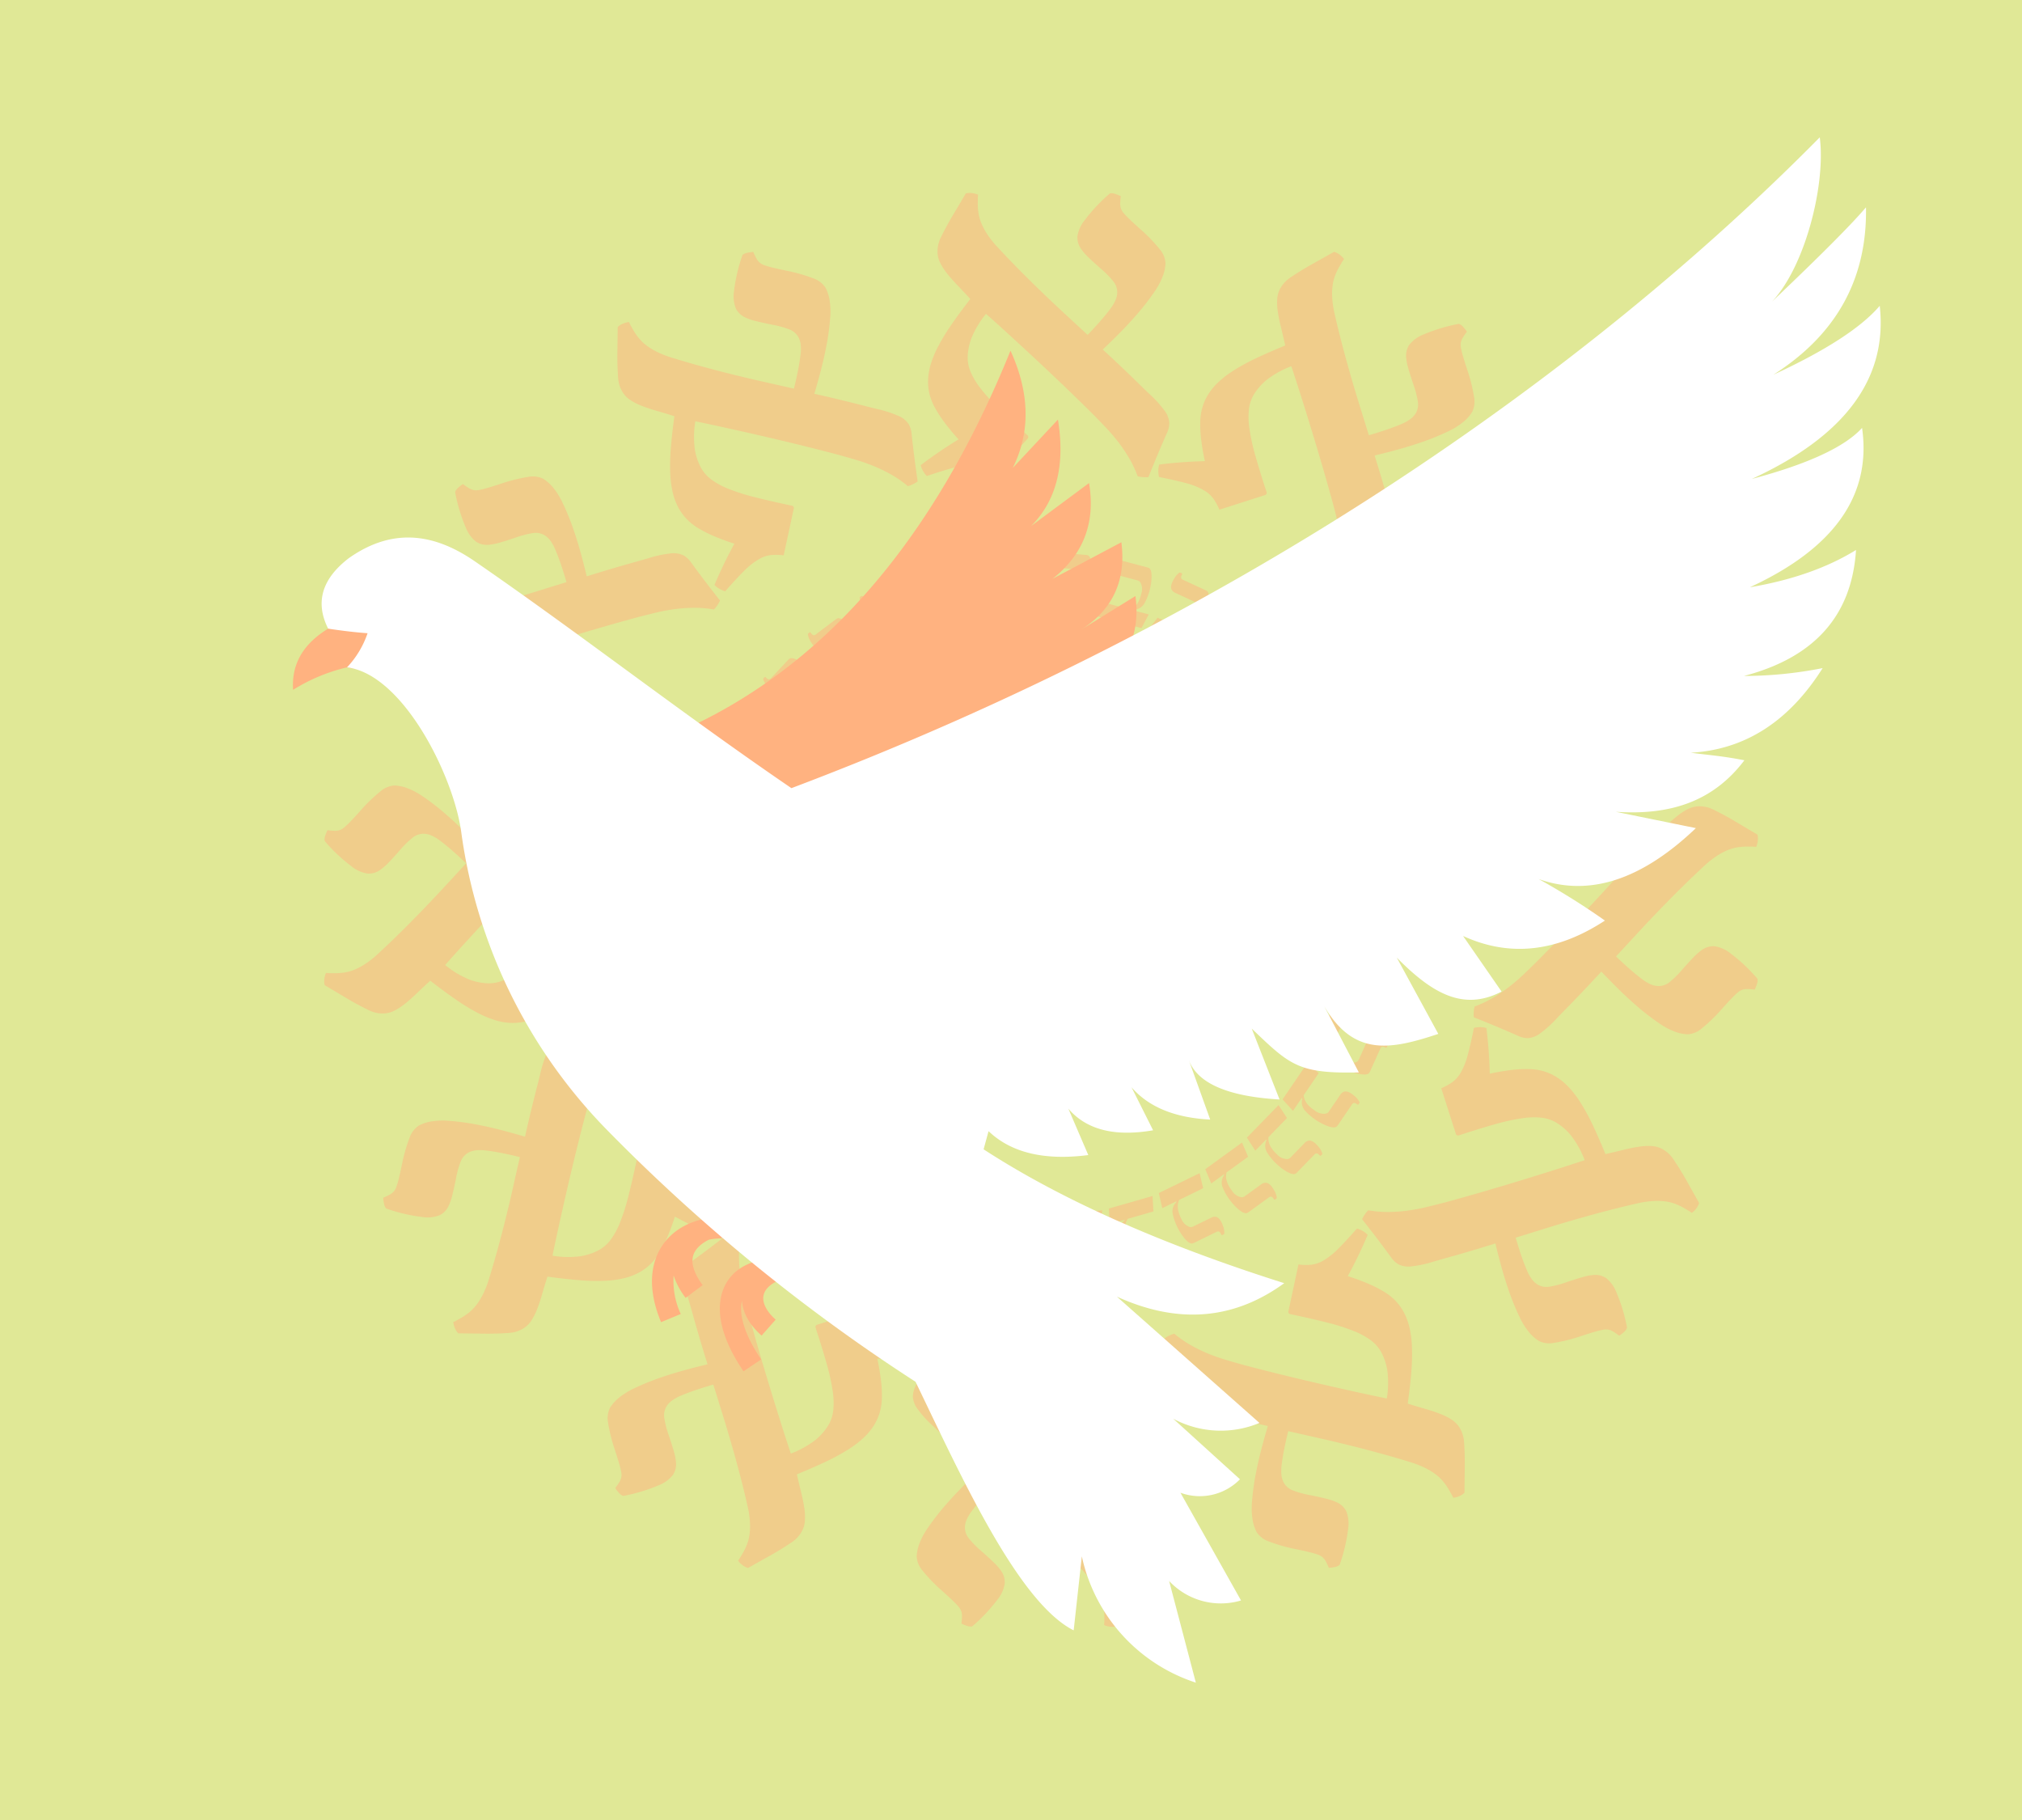 <svg xmlns="http://www.w3.org/2000/svg" xmlns:xlink="http://www.w3.org/1999/xlink" width="400" height="360" viewBox="0 0 400 360"><rect x="0" y="0" width="400" height="360" fill="#333333" stroke="none"/><defs><clipPath id="a"><rect width="400" height="360" transform="translate(-0.463 0.109)" fill="#e0e896"></rect></clipPath></defs><g transform="translate(0.463 -0.109)" clip-path="url(#a)"><path d="M0,0H400V360H0Z" transform="translate(-0.463 0.109)" fill="#e0e896"></path><g transform="translate(13.536 0.11)"><g transform="translate(2519.948 -14742.945)" opacity="0.5"><path d="M-2036.942,1198.978a11.627,11.627,0,0,0-1.211-2.21,6.183,6.183,0,0,0-1.926-1.67,14.128,14.128,0,0,0-3.408-1.356q-2.067-.568-5.4-1.232a5.268,5.268,0,0,1-.139-1.155,3.978,3.978,0,0,1,.177-1.308q1.892-.242,4.173-.423t4.86-.245a44.459,44.459,0,0,1-.746-4.392,24.177,24.177,0,0,1-.167-3.458,11.02,11.02,0,0,1,.419-2.774,10.373,10.373,0,0,1,1.011-2.342,12.176,12.176,0,0,1,2.04-2.554,19.809,19.809,0,0,1,3.109-2.4,40.486,40.486,0,0,1,4.374-2.394q2.513-1.2,5.857-2.566-.433-1.949-.844-3.6t-.618-3.074a11.549,11.549,0,0,1-.118-2.582,4.986,4.986,0,0,1,.682-2.168,6.212,6.212,0,0,1,1.928-2.027q2.149-1.445,4.292-2.64t4.344-2.44a3.3,3.3,0,0,1,1.086.554,3.964,3.964,0,0,1,.888.89,6.651,6.651,0,0,0-.462.688l-.394.671a12.765,12.765,0,0,0-.874,1.772,8.71,8.71,0,0,0-.514,1.928,12.324,12.324,0,0,0-.115,2.3,18.972,18.972,0,0,0,.367,2.926q.651,2.924,1.471,6.088t1.726,6.324q.906,3.159,1.864,6.235t1.831,5.906q2.181-.635,3.779-1.192t2.7-1.037a8.616,8.616,0,0,0,1.77-.991,4,4,0,0,0,1.037-1.139,3.461,3.461,0,0,0,.424-2.207,18.66,18.66,0,0,0-.906-3.5q-.617-1.831-.968-3.055a11.771,11.771,0,0,1-.435-2.091,4.321,4.321,0,0,1,.067-1.456,4.443,4.443,0,0,1,.495-1.177,6.709,6.709,0,0,1,2.9-2.1,33.492,33.492,0,0,1,6.959-2.087,1.983,1.983,0,0,1,.831.6,7.4,7.4,0,0,1,.743.946q-.289.394-.482.676c-.13.188-.243.365-.342.533a3.081,3.081,0,0,0-.368.913,2.968,2.968,0,0,0,.022,1.114,16.664,16.664,0,0,0,.419,1.687q.3,1.024.824,2.63a32.04,32.04,0,0,1,1.36,5.459,4.651,4.651,0,0,1-.406,2.9,8.183,8.183,0,0,1-1.517,1.761,14.123,14.123,0,0,1-3.2,2.038,48.514,48.514,0,0,1-5.664,2.285q-3.508,1.21-8.9,2.5.84,2.7,1.417,4.645t.98,3.372q.4,1.423.683,2.435t.529,1.836a22.339,22.339,0,0,1,.912,4.207,4.485,4.485,0,0,1-.4,2.7,4.622,4.622,0,0,1-1.249,1.354q-1.976,1.435-3.815,2.836t-3.847,2.987a6.414,6.414,0,0,1-1.771-1.211,21.827,21.827,0,0,0,.338-3.979,31.26,31.26,0,0,0-.266-3.771,35.986,35.986,0,0,0-.669-3.612q-.423-1.774-.872-3.506-.939-3.489-2.086-7.439t-2.306-7.738q-1.158-3.786-2.217-7.121t-1.837-5.655a18.785,18.785,0,0,0-4.91,2.728,11.619,11.619,0,0,0-2.545,2.935,7.394,7.394,0,0,0-.94,2.891,15.18,15.18,0,0,0,.125,3.913,41.154,41.154,0,0,0,1.184,5.327q.859,3.047,2.23,7.241a.637.637,0,0,1-.247.42Z" transform="translate(-255.778 13644.784)" fill="#ffb280"></path><path d="M-2263.5,1634.742a11.546,11.546,0,0,0,1.213,2.21,6.169,6.169,0,0,0,1.924,1.669,14.148,14.148,0,0,0,3.408,1.357q2.067.566,5.4,1.231a5.29,5.29,0,0,1,.14,1.155,3.984,3.984,0,0,1-.177,1.307q-1.893.242-4.174.423t-4.86.246a44.406,44.406,0,0,1,.746,4.391,24.1,24.1,0,0,1,.167,3.458,10.988,10.988,0,0,1-.418,2.774,10.4,10.4,0,0,1-1.011,2.341,12.165,12.165,0,0,1-2.04,2.554,19.8,19.8,0,0,1-3.109,2.4,40.561,40.561,0,0,1-4.374,2.395q-2.513,1.2-5.858,2.565.435,1.95.844,3.6t.619,3.074a11.637,11.637,0,0,1,.117,2.582,4.975,4.975,0,0,1-.682,2.168,6.2,6.2,0,0,1-1.927,2.027q-2.15,1.446-4.293,2.64t-4.343,2.44a3.31,3.31,0,0,1-1.087-.554,3.951,3.951,0,0,1-.887-.89,6.739,6.739,0,0,0,.461-.688l.4-.671a12.821,12.821,0,0,0,.873-1.773,8.636,8.636,0,0,0,.514-1.927,12.306,12.306,0,0,0,.115-2.3,18.826,18.826,0,0,0-.367-2.926q-.65-2.924-1.469-6.089t-1.727-6.324q-.906-3.158-1.864-6.234t-1.831-5.906q-2.181.636-3.779,1.192t-2.7,1.037a8.614,8.614,0,0,0-1.769.991,3.993,3.993,0,0,0-1.038,1.14,3.455,3.455,0,0,0-.424,2.206,18.715,18.715,0,0,0,.906,3.5q.617,1.83.969,3.055a11.774,11.774,0,0,1,.435,2.091,4.36,4.36,0,0,1-.067,1.457,4.47,4.47,0,0,1-.5,1.177,6.714,6.714,0,0,1-2.9,2.1,33.475,33.475,0,0,1-6.959,2.086,1.981,1.981,0,0,1-.831-.6,7.382,7.382,0,0,1-.742-.946c.192-.262.354-.488.482-.675s.244-.366.342-.533a3.087,3.087,0,0,0,.368-.913,2.942,2.942,0,0,0-.022-1.114,16.578,16.578,0,0,0-.419-1.686q-.3-1.024-.823-2.631a32,32,0,0,1-1.36-5.458,4.648,4.648,0,0,1,.405-2.9,8.161,8.161,0,0,1,1.516-1.761,14.14,14.14,0,0,1,3.2-2.038,48.592,48.592,0,0,1,5.664-2.284q3.509-1.211,8.9-2.5-.84-2.7-1.417-4.645t-.979-3.371q-.4-1.424-.684-2.436t-.529-1.835a22.3,22.3,0,0,1-.912-4.207,4.49,4.49,0,0,1,.4-2.7,4.623,4.623,0,0,1,1.249-1.354q1.975-1.436,3.815-2.837t3.847-2.986a6.418,6.418,0,0,1,1.772,1.212,21.762,21.762,0,0,0-.338,3.979,31.19,31.19,0,0,0,.265,3.77,36.419,36.419,0,0,0,.669,3.613q.424,1.774.873,3.506.94,3.489,2.086,7.439t2.306,7.738q1.158,3.787,2.217,7.121t1.838,5.655a18.767,18.767,0,0,0,4.909-2.728,11.617,11.617,0,0,0,2.545-2.934,7.384,7.384,0,0,0,.94-2.891,15.2,15.2,0,0,0-.125-3.913,41.287,41.287,0,0,0-1.184-5.327q-.859-3.047-2.23-7.242a.635.635,0,0,1,.247-.42Z" transform="translate(-99.777 13367.345)" fill="#ffb280"></path><path d="M-2148.569,1175.283a11.581,11.581,0,0,0-2.154-1.308,6.179,6.179,0,0,0-2.5-.484,14.167,14.167,0,0,0-3.63.53q-2.072.542-5.293,1.635a5.273,5.273,0,0,1-.7-.931,3.983,3.983,0,0,1-.5-1.221q1.517-1.154,3.4-2.453t4.086-2.642a44.324,44.324,0,0,1-2.842-3.431,24.322,24.322,0,0,1-1.874-2.911,11.069,11.069,0,0,1-1.024-2.612,10.411,10.411,0,0,1-.295-2.533,12.167,12.167,0,0,1,.49-3.232,19.783,19.783,0,0,1,1.49-3.638,40.426,40.426,0,0,1,2.591-4.26q1.576-2.3,3.79-5.151-1.349-1.47-2.532-2.7t-2.072-2.353a11.6,11.6,0,0,1-1.394-2.178,4.984,4.984,0,0,1-.492-2.217,6.2,6.2,0,0,1,.656-2.72q1.137-2.326,2.4-4.433t2.542-4.285a3.293,3.293,0,0,1,1.217-.063,3.944,3.944,0,0,1,1.214.327,6.571,6.571,0,0,0-.056.826l-.005.779a12.817,12.817,0,0,0,.129,1.971,8.658,8.658,0,0,0,.52,1.927,12.373,12.373,0,0,0,1.053,2.053,18.793,18.793,0,0,0,1.781,2.351q2.024,2.206,4.317,4.537t4.656,4.614q2.365,2.282,4.732,4.468t4.539,4.2q1.571-1.641,2.676-2.922t1.821-2.248a8.662,8.662,0,0,0,1.036-1.743,4,4,0,0,0,.329-1.506,3.455,3.455,0,0,0-.737-2.123,18.636,18.636,0,0,0-2.533-2.576q-1.45-1.277-2.366-2.162a11.7,11.7,0,0,1-1.422-1.593,4.3,4.3,0,0,1-.67-1.3,4.487,4.487,0,0,1-.16-1.267,6.71,6.71,0,0,1,1.463-3.272,33.469,33.469,0,0,1,4.984-5.287,1.976,1.976,0,0,1,1.021.107,7.373,7.373,0,0,1,1.115.447c-.036.324-.062.6-.08.826s-.029.439-.03.633a3.053,3.053,0,0,0,.138.974,2.962,2.962,0,0,0,.576.954,16.585,16.585,0,0,0,1.207,1.251q.771.736,2.027,1.866a32.074,32.074,0,0,1,3.908,4.047,4.647,4.647,0,0,1,1.1,2.71,8.131,8.131,0,0,1-.432,2.283,14.11,14.11,0,0,1-1.756,3.367,48.793,48.793,0,0,1-3.762,4.811q-2.434,2.8-6.456,6.611,2.077,1.916,3.55,3.315t2.534,2.43q1.061,1.031,1.81,1.767t1.376,1.325a22.324,22.324,0,0,1,2.893,3.187,4.494,4.494,0,0,1,1,2.539,4.624,4.624,0,0,1-.4,1.8q-.992,2.23-1.886,4.364t-1.838,4.51a6.448,6.448,0,0,1-2.139-.164,21.823,21.823,0,0,0-1.7-3.616,31.45,31.45,0,0,0-2.115-3.132,36.288,36.288,0,0,0-2.385-2.793q-1.256-1.324-2.509-2.6-2.558-2.551-5.527-5.4t-5.866-5.548q-2.9-2.7-5.48-5.059t-4.419-3.979a18.745,18.745,0,0,0-2.887,4.818,11.577,11.577,0,0,0-.738,3.814,7.373,7.373,0,0,0,.633,2.973,15.14,15.14,0,0,0,2.064,3.326,41.263,41.263,0,0,0,3.688,4.022q2.269,2.208,5.553,5.156a.629.629,0,0,1,0,.487Z" transform="translate(-188.459 13661.446)" fill="#ffb280"></path><path d="M-2132.73,1673.375a11.572,11.572,0,0,0,2.155,1.308,6.182,6.182,0,0,0,2.5.484,14.125,14.125,0,0,0,3.629-.53q2.075-.542,5.294-1.635a5.328,5.328,0,0,1,.7.931,4,4,0,0,1,.5,1.221q-1.519,1.155-3.4,2.453t-4.086,2.642q1.688,1.863,2.843,3.431a24.1,24.1,0,0,1,1.872,2.911,11.025,11.025,0,0,1,1.025,2.612,10.38,10.38,0,0,1,.3,2.533,12.157,12.157,0,0,1-.49,3.232,19.856,19.856,0,0,1-1.49,3.637,40.327,40.327,0,0,1-2.591,4.26q-1.575,2.3-3.791,5.151,1.351,1.471,2.532,2.7t2.072,2.353a11.6,11.6,0,0,1,1.393,2.177,4.989,4.989,0,0,1,.493,2.218,6.207,6.207,0,0,1-.656,2.72q-1.138,2.326-2.4,4.432t-2.543,4.285a3.3,3.3,0,0,1-1.217.063,3.961,3.961,0,0,1-1.213-.327,6.489,6.489,0,0,0,.056-.827l.007-.779a13.024,13.024,0,0,0-.13-1.972,8.8,8.8,0,0,0-.518-1.927,12.44,12.44,0,0,0-1.054-2.052,18.885,18.885,0,0,0-1.78-2.351q-2.025-2.206-4.317-4.538t-4.657-4.613q-2.364-2.283-4.731-4.468t-4.539-4.2q-1.572,1.641-2.677,2.922t-1.82,2.247a8.642,8.642,0,0,0-1.036,1.743,4,4,0,0,0-.329,1.506,3.455,3.455,0,0,0,.736,2.123,18.7,18.7,0,0,0,2.533,2.575q1.448,1.277,2.366,2.161a11.744,11.744,0,0,1,1.422,1.593,4.354,4.354,0,0,1,.671,1.3,4.523,4.523,0,0,1,.159,1.266,6.711,6.711,0,0,1-1.463,3.273,33.442,33.442,0,0,1-4.984,5.286,1.974,1.974,0,0,1-1.021-.106,7.378,7.378,0,0,1-1.115-.447q.053-.487.08-.827t.03-.632a3.062,3.062,0,0,0-.138-.974,2.964,2.964,0,0,0-.576-.954,16.777,16.777,0,0,0-1.206-1.251q-.772-.736-2.029-1.866a31.941,31.941,0,0,1-3.907-4.047,4.643,4.643,0,0,1-1.1-2.71,8.185,8.185,0,0,1,.433-2.283,14.164,14.164,0,0,1,1.756-3.367,48.728,48.728,0,0,1,3.763-4.811q2.432-2.8,6.455-6.611-2.075-1.916-3.549-3.315t-2.534-2.431q-1.062-1.03-1.809-1.767t-1.376-1.325a22.313,22.313,0,0,1-2.893-3.188,4.488,4.488,0,0,1-1-2.539,4.629,4.629,0,0,1,.4-1.8q.994-2.23,1.886-4.363t1.838-4.51a6.446,6.446,0,0,1,2.14.164,21.877,21.877,0,0,0,1.7,3.615,31.137,31.137,0,0,0,2.116,3.132,35.815,35.815,0,0,0,2.385,2.793q1.255,1.325,2.509,2.6,2.558,2.551,5.526,5.4t5.865,5.548q2.9,2.7,5.48,5.059t4.42,3.979a18.778,18.778,0,0,0,2.888-4.818,11.6,11.6,0,0,0,.737-3.814,7.382,7.382,0,0,0-.631-2.973,15.2,15.2,0,0,0-2.065-3.326,41.391,41.391,0,0,0-3.688-4.022q-2.27-2.21-5.553-5.156a.636.636,0,0,1,0-.487Z" transform="translate(-186.236 13335.744)" fill="#ffb280"></path><path d="M-2276.413,1208.066a11.6,11.6,0,0,0-2.52-.055,6.187,6.187,0,0,0-2.408.832,14.168,14.168,0,0,0-2.879,2.274q-1.525,1.507-3.767,4.062a5.263,5.263,0,0,1-1.07-.457,3.958,3.958,0,0,1-1.044-.807q.736-1.759,1.72-3.826t2.218-4.331a44.309,44.309,0,0,1-4.177-1.55,24.19,24.19,0,0,1-3.078-1.584,11.046,11.046,0,0,1-2.194-1.75,10.423,10.423,0,0,1-1.522-2.046,12.213,12.213,0,0,1-1.191-3.044,19.8,19.8,0,0,1-.529-3.9,40.509,40.509,0,0,1,.114-4.985q.217-2.777.707-6.355-1.9-.6-3.542-1.07t-2.972-1a11.642,11.642,0,0,1-2.294-1.189,4.991,4.991,0,0,1-1.537-1.675,6.214,6.214,0,0,1-.792-2.683q-.176-2.583-.139-5.037t.059-4.982a3.284,3.284,0,0,1,1.024-.663,3.923,3.923,0,0,1,1.214-.324,6.425,6.425,0,0,0,.364.743l.384.678a13.066,13.066,0,0,0,1.1,1.643,8.7,8.7,0,0,0,1.413,1.409,12.322,12.322,0,0,0,1.938,1.251,18.862,18.862,0,0,0,2.718,1.145q2.858.9,6.008,1.772t6.34,1.667q3.189.794,6.331,1.5t6.03,1.367q.539-2.206.856-3.869t.453-2.856a8.562,8.562,0,0,0,.026-2.029,3.974,3.974,0,0,0-.468-1.468,3.449,3.449,0,0,0-1.7-1.47,18.641,18.641,0,0,0-3.481-.964q-1.894-.382-3.131-.689a11.809,11.809,0,0,1-2.028-.668,4.341,4.341,0,0,1-1.228-.787,4.5,4.5,0,0,1-.772-1.017,6.714,6.714,0,0,1-.369-3.566,33.513,33.513,0,0,1,1.672-7.07,1.985,1.985,0,0,1,.937-.419,7.459,7.459,0,0,1,1.19-.17c.131.3.246.551.344.755s.2.393.291.563a3.07,3.07,0,0,0,.607.775,2.947,2.947,0,0,0,.975.537,16.65,16.65,0,0,0,1.67.481q1.036.251,2.689.6a32.069,32.069,0,0,1,5.408,1.552,4.651,4.651,0,0,1,2.3,1.8,8.151,8.151,0,0,1,.768,2.194,14.215,14.215,0,0,1,.163,3.794,48.664,48.664,0,0,1-.854,6.047q-.705,3.643-2.284,8.954,2.756.62,4.731,1.1t3.41.838q1.435.362,2.451.625t1.855.46a22.318,22.318,0,0,1,4.1,1.314,4.49,4.49,0,0,1,2.135,1.7,4.626,4.626,0,0,1,.548,1.759q.255,2.428.548,4.722t.663,4.826a6.462,6.462,0,0,1-1.935.928,21.811,21.811,0,0,0-3.277-2.283,31.241,31.241,0,0,0-3.4-1.655,36.048,36.048,0,0,0-3.462-1.226q-1.75-.52-3.473-1-3.491-.93-7.486-1.913t-7.854-1.871q-3.859-.89-7.275-1.64t-5.817-1.236a18.821,18.821,0,0,0-.092,5.616,11.585,11.585,0,0,0,1.268,3.672,7.387,7.387,0,0,0,2.035,2.259,15.156,15.156,0,0,0,3.45,1.848,41.279,41.279,0,0,0,5.206,1.638q3.069.779,7.387,1.69a.635.635,0,0,1,.241.423Z" transform="translate(-102.502 13644.727)" fill="#ffb280"></path><path d="M-2019.548,1625a11.566,11.566,0,0,0,2.52.056,6.187,6.187,0,0,0,2.409-.833,14.166,14.166,0,0,0,2.879-2.273q1.524-1.507,3.767-4.062a5.277,5.277,0,0,1,1.069.457,3.959,3.959,0,0,1,1.044.807q-.737,1.759-1.72,3.826t-2.217,4.331a44.393,44.393,0,0,1,4.177,1.55,24.3,24.3,0,0,1,3.078,1.585,11.055,11.055,0,0,1,2.192,1.75,10.385,10.385,0,0,1,1.522,2.046,12.146,12.146,0,0,1,1.192,3.044,19.8,19.8,0,0,1,.528,3.9,40.446,40.446,0,0,1-.113,4.985q-.216,2.777-.708,6.355,1.905.6,3.542,1.07t2.971,1a11.635,11.635,0,0,1,2.3,1.189,4.978,4.978,0,0,1,1.535,1.675,6.21,6.21,0,0,1,.792,2.683q.176,2.584.14,5.037t-.059,4.982a3.276,3.276,0,0,1-1.023.663,3.945,3.945,0,0,1-1.214.325,6.631,6.631,0,0,0-.366-.744l-.383-.678a12.892,12.892,0,0,0-1.1-1.643,8.69,8.69,0,0,0-1.413-1.409,12.326,12.326,0,0,0-1.939-1.251,18.928,18.928,0,0,0-2.717-1.146q-2.858-.9-6.008-1.771t-6.34-1.667q-3.189-.794-6.331-1.5t-6.031-1.367q-.54,2.206-.857,3.868t-.452,2.856a8.616,8.616,0,0,0-.026,2.028,4.006,4.006,0,0,0,.469,1.469,3.449,3.449,0,0,0,1.7,1.47,18.61,18.61,0,0,0,3.481.964q1.893.381,3.129.689a11.722,11.722,0,0,1,2.028.669,4.34,4.34,0,0,1,1.228.786,4.48,4.48,0,0,1,.772,1.018,6.718,6.718,0,0,1,.369,3.565,33.492,33.492,0,0,1-1.673,7.07,1.981,1.981,0,0,1-.937.419,7.4,7.4,0,0,1-1.19.17c-.131-.3-.246-.55-.344-.755s-.195-.394-.291-.563a3.071,3.071,0,0,0-.606-.775,2.951,2.951,0,0,0-.975-.537,16.37,16.37,0,0,0-1.67-.481q-1.036-.252-2.689-.6a32.041,32.041,0,0,1-5.408-1.552,4.653,4.653,0,0,1-2.3-1.8,8.177,8.177,0,0,1-.766-2.194,14.16,14.16,0,0,1-.164-3.794,48.869,48.869,0,0,1,.854-6.048q.706-3.643,2.283-8.954-2.755-.621-4.73-1.1t-3.41-.838q-1.435-.362-2.451-.625t-1.855-.46a22.271,22.271,0,0,1-4.1-1.314,4.488,4.488,0,0,1-2.136-1.7,4.62,4.62,0,0,1-.548-1.759q-.256-2.428-.549-4.722t-.662-4.826a6.465,6.465,0,0,1,1.935-.928,21.718,21.718,0,0,0,3.277,2.283,31.064,31.064,0,0,0,3.4,1.655,35.834,35.834,0,0,0,3.463,1.226q1.749.52,3.472,1,3.491.93,7.486,1.913t7.854,1.872q3.858.89,7.276,1.641t5.816,1.236a18.778,18.778,0,0,0,.092-5.616,11.6,11.6,0,0,0-1.268-3.672,7.389,7.389,0,0,0-2.035-2.259,15.172,15.172,0,0,0-3.451-1.848,41.156,41.156,0,0,0-5.2-1.638q-3.069-.779-7.387-1.689a.634.634,0,0,1-.24-.424Z" transform="translate(-257.53 13368.056)" fill="#ffb280"></path><path d="M-2371.058,1306.541a11.581,11.581,0,0,0-2.21,1.212,6.159,6.159,0,0,0-1.669,1.925,14.159,14.159,0,0,0-1.358,3.408q-.566,2.067-1.23,5.4a5.219,5.219,0,0,1-1.155.139,4,4,0,0,1-1.308-.176q-.241-1.892-.422-4.174t-.246-4.859a44.244,44.244,0,0,1-4.392.746,24.206,24.206,0,0,1-3.458.167,11.049,11.049,0,0,1-2.774-.419,10.4,10.4,0,0,1-2.341-1.011,12.124,12.124,0,0,1-2.553-2.04,19.758,19.758,0,0,1-2.405-3.11,40.375,40.375,0,0,1-2.394-4.374q-1.2-2.514-2.566-5.858-1.949.434-3.6.844t-3.075.618a11.619,11.619,0,0,1-2.581.118,4.986,4.986,0,0,1-2.168-.683,6.2,6.2,0,0,1-2.027-1.927q-1.445-2.149-2.64-4.292t-2.439-4.345a3.28,3.28,0,0,1,.554-1.085,3.973,3.973,0,0,1,.889-.888,6.8,6.8,0,0,0,.688.461l.672.4a12.857,12.857,0,0,0,1.772.874,8.714,8.714,0,0,0,1.929.514,12.38,12.38,0,0,0,2.3.114,18.882,18.882,0,0,0,2.927-.367q2.923-.65,6.088-1.47t6.324-1.727q3.158-.907,6.235-1.863t5.906-1.831q-.635-2.18-1.191-3.779t-1.037-2.7a8.631,8.631,0,0,0-.991-1.77,3.99,3.99,0,0,0-1.14-1.038,3.454,3.454,0,0,0-2.207-.424,18.674,18.674,0,0,0-3.5.906q-1.831.616-3.055.968a11.836,11.836,0,0,1-2.091.435,4.33,4.33,0,0,1-1.457-.067,4.454,4.454,0,0,1-1.177-.5,6.7,6.7,0,0,1-2.1-2.9,33.482,33.482,0,0,1-2.087-6.959,1.973,1.973,0,0,1,.6-.831,7.288,7.288,0,0,1,.946-.742c.262.193.488.354.675.483s.365.243.533.342a3.053,3.053,0,0,0,.913.368,2.936,2.936,0,0,0,1.114-.022,16.525,16.525,0,0,0,1.686-.419q1.026-.3,2.631-.823a32.007,32.007,0,0,1,5.459-1.36,4.65,4.65,0,0,1,2.9.406,8.161,8.161,0,0,1,1.761,1.516,14.152,14.152,0,0,1,2.039,3.2,48.748,48.748,0,0,1,2.284,5.664q1.209,3.508,2.5,8.9,2.7-.839,4.645-1.416t3.372-.98q1.423-.4,2.435-.683t1.836-.529a22.245,22.245,0,0,1,4.207-.912,4.486,4.486,0,0,1,2.7.4,4.629,4.629,0,0,1,1.354,1.248q1.436,1.976,2.836,3.816t2.987,3.847a6.438,6.438,0,0,1-1.212,1.771,21.81,21.81,0,0,0-3.98-.338,31.3,31.3,0,0,0-3.77.265,36.278,36.278,0,0,0-3.613.669q-1.774.425-3.505.873-3.489.939-7.44,2.086t-7.737,2.306q-3.787,1.159-7.121,2.218t-5.655,1.838a18.75,18.75,0,0,0,2.729,4.908,11.588,11.588,0,0,0,2.934,2.547,7.4,7.4,0,0,0,2.891.939,15.2,15.2,0,0,0,3.913-.124,41.322,41.322,0,0,0,5.327-1.184q3.047-.859,7.241-2.231a.635.635,0,0,1,.419.247Z" transform="translate(-36.101 13581.107)" fill="#ffb280"></path><path d="M-1935.294,1533.094a11.562,11.562,0,0,0,2.21-1.212,6.18,6.18,0,0,0,1.67-1.925,14.17,14.17,0,0,0,1.356-3.408q.567-2.067,1.232-5.4a5.236,5.236,0,0,1,1.155-.139,3.984,3.984,0,0,1,1.308.177q.242,1.892.423,4.173t.246,4.859a44.172,44.172,0,0,1,4.391-.747,24.056,24.056,0,0,1,3.458-.166,11.026,11.026,0,0,1,2.774.419,10.379,10.379,0,0,1,2.341,1.011,12.133,12.133,0,0,1,2.554,2.04,19.761,19.761,0,0,1,2.4,3.109,40.472,40.472,0,0,1,2.395,4.374q1.2,2.513,2.565,5.857,1.95-.433,3.6-.844t3.074-.618a11.61,11.61,0,0,1,2.582-.118,4.981,4.981,0,0,1,2.167.683,6.2,6.2,0,0,1,2.027,1.927q1.446,2.149,2.64,4.292t2.44,4.344a3.287,3.287,0,0,1-.554,1.086,3.952,3.952,0,0,1-.89.887,6.678,6.678,0,0,0-.689-.461l-.671-.4a12.949,12.949,0,0,0-1.772-.873,8.742,8.742,0,0,0-1.928-.514,12.374,12.374,0,0,0-2.3-.114,18.83,18.83,0,0,0-2.926.366q-2.923.651-6.088,1.47t-6.324,1.727q-3.159.907-6.235,1.863t-5.906,1.831q.636,2.181,1.192,3.779t1.037,2.7a8.621,8.621,0,0,0,.991,1.77,4,4,0,0,0,1.139,1.037,3.459,3.459,0,0,0,2.207.424,18.76,18.76,0,0,0,3.5-.906q1.829-.617,3.054-.969a11.716,11.716,0,0,1,2.091-.435,4.323,4.323,0,0,1,1.457.067,4.447,4.447,0,0,1,1.177.495,6.707,6.707,0,0,1,2.1,2.9,33.5,33.5,0,0,1,2.087,6.959,1.986,1.986,0,0,1-.6.831,7.449,7.449,0,0,1-.946.742q-.4-.29-.676-.483c-.187-.13-.365-.243-.533-.342a3.055,3.055,0,0,0-.913-.368,2.945,2.945,0,0,0-1.114.022,16.661,16.661,0,0,0-1.686.419q-1.024.3-2.63.824a31.949,31.949,0,0,1-5.46,1.359,4.65,4.65,0,0,1-2.9-.4,8.193,8.193,0,0,1-1.761-1.517,14.163,14.163,0,0,1-2.038-3.2,48.7,48.7,0,0,1-2.285-5.664q-1.209-3.508-2.5-8.9-2.7.839-4.644,1.416t-3.372.979q-1.423.4-2.436.684t-1.836.529a22.328,22.328,0,0,1-4.207.912,4.487,4.487,0,0,1-2.7-.4,4.627,4.627,0,0,1-1.354-1.249q-1.436-1.976-2.836-3.816t-2.987-3.847a6.438,6.438,0,0,1,1.212-1.771,21.7,21.7,0,0,0,3.98.338,31.013,31.013,0,0,0,3.77-.265,36.351,36.351,0,0,0,3.612-.669q1.774-.425,3.505-.872,3.489-.939,7.44-2.086t7.737-2.306q3.787-1.159,7.121-2.217t5.655-1.838a18.776,18.776,0,0,0-2.729-4.909,11.6,11.6,0,0,0-2.934-2.546,7.391,7.391,0,0,0-2.891-.939,15.18,15.18,0,0,0-3.913.124,41.313,41.313,0,0,0-5.326,1.184q-3.047.86-7.242,2.231a.639.639,0,0,1-.419-.248Z" transform="translate(-313.54 13425.106)" fill="#ffb280"></path><path d="M-2394.753,1437.307a11.537,11.537,0,0,0-1.308,2.155,6.178,6.178,0,0,0-.484,2.5,14.162,14.162,0,0,0,.53,3.63q.542,2.073,1.634,5.294a5.281,5.281,0,0,1-.93.7,3.981,3.981,0,0,1-1.221.5q-1.155-1.517-2.453-3.4t-2.642-4.086q-1.864,1.688-3.43,2.842a24.2,24.2,0,0,1-2.911,1.874,11.039,11.039,0,0,1-2.613,1.024,10.364,10.364,0,0,1-2.533.3,12.157,12.157,0,0,1-3.231-.489,19.8,19.8,0,0,1-3.638-1.491,40.383,40.383,0,0,1-4.26-2.591q-2.3-1.576-5.151-3.79-1.471,1.35-2.7,2.532t-2.354,2.073a11.568,11.568,0,0,1-2.177,1.392,4.967,4.967,0,0,1-2.218.493,6.2,6.2,0,0,1-2.72-.656q-2.327-1.138-4.433-2.4t-4.285-2.543a3.294,3.294,0,0,1-.063-1.217,3.97,3.97,0,0,1,.326-1.214,6.665,6.665,0,0,0,.827.055l.779.007a12.963,12.963,0,0,0,1.971-.129,8.714,8.714,0,0,0,1.927-.52,12.265,12.265,0,0,0,2.053-1.053,18.83,18.83,0,0,0,2.351-1.78q2.206-2.025,4.538-4.317t4.614-4.657q2.282-2.366,4.468-4.731t4.2-4.539q-1.64-1.569-2.922-2.676t-2.248-1.82a8.623,8.623,0,0,0-1.743-1.037,4.006,4.006,0,0,0-1.506-.329,3.456,3.456,0,0,0-2.123.737,18.7,18.7,0,0,0-2.575,2.533q-1.277,1.45-2.162,2.366a11.676,11.676,0,0,1-1.593,1.422,4.326,4.326,0,0,1-1.295.67,4.458,4.458,0,0,1-1.266.16,6.711,6.711,0,0,1-3.272-1.463,33.445,33.445,0,0,1-5.287-4.984,1.978,1.978,0,0,1,.106-1.021,7.363,7.363,0,0,1,.447-1.116c.324.036.6.063.827.08s.438.028.632.03a3.048,3.048,0,0,0,.974-.138,2.949,2.949,0,0,0,.953-.575,16.573,16.573,0,0,0,1.25-1.206q.738-.772,1.867-2.029a32.017,32.017,0,0,1,4.047-3.907,4.653,4.653,0,0,1,2.711-1.1,8.136,8.136,0,0,1,2.283.433,14.1,14.1,0,0,1,3.367,1.755,48.8,48.8,0,0,1,4.811,3.763q2.8,2.432,6.612,6.454,1.917-2.076,3.314-3.549t2.43-2.534q1.031-1.061,1.768-1.81t1.325-1.376a22.347,22.347,0,0,1,3.187-2.893,4.49,4.49,0,0,1,2.539-1,4.616,4.616,0,0,1,1.8.4q2.231.992,4.364,1.885t4.51,1.839a6.458,6.458,0,0,1-.165,2.14,21.765,21.765,0,0,0-3.615,1.7,31.187,31.187,0,0,0-3.132,2.115,36.086,36.086,0,0,0-2.793,2.385q-1.326,1.255-2.6,2.509-2.55,2.557-5.4,5.526t-5.548,5.865q-2.7,2.9-5.059,5.481t-3.979,4.419a18.8,18.8,0,0,0,4.817,2.888,11.615,11.615,0,0,0,3.814.737,7.386,7.386,0,0,0,2.973-.632,15.162,15.162,0,0,0,3.326-2.064,41.257,41.257,0,0,0,4.022-3.689q2.209-2.267,5.156-5.552a.635.635,0,0,1,.487,0Z" transform="translate(-19.438 13494.647)" fill="#ffb280"></path><path d="M-1896.661,1421.468a11.6,11.6,0,0,0,1.308-2.155,6.161,6.161,0,0,0,.484-2.5,14.162,14.162,0,0,0-.529-3.63q-.543-2.074-1.634-5.294a5.233,5.233,0,0,1,.93-.7,3.986,3.986,0,0,1,1.22-.5q1.155,1.517,2.454,3.4t2.641,4.086q1.864-1.688,3.43-2.842a24.169,24.169,0,0,1,2.912-1.874,11.008,11.008,0,0,1,2.612-1.025,10.385,10.385,0,0,1,2.533-.295,12.135,12.135,0,0,1,3.232.489,19.8,19.8,0,0,1,3.637,1.49,40.266,40.266,0,0,1,4.261,2.591q2.3,1.575,5.151,3.79,1.472-1.35,2.7-2.532t2.354-2.073a11.64,11.64,0,0,1,2.177-1.393,4.984,4.984,0,0,1,2.218-.492,6.2,6.2,0,0,1,2.719.656q2.327,1.138,4.433,2.4t4.285,2.543a3.3,3.3,0,0,1,.063,1.217,3.962,3.962,0,0,1-.327,1.214,6.6,6.6,0,0,0-.827-.056l-.779-.007a12.939,12.939,0,0,0-1.972.129,8.715,8.715,0,0,0-1.927.52,12.343,12.343,0,0,0-2.052,1.053,18.851,18.851,0,0,0-2.351,1.781q-2.207,2.025-4.538,4.317t-4.613,4.657q-2.282,2.364-4.467,4.731t-4.2,4.539q1.64,1.57,2.922,2.677t2.247,1.819a8.612,8.612,0,0,0,1.743,1.037,4,4,0,0,0,1.506.329,3.449,3.449,0,0,0,2.123-.737,18.646,18.646,0,0,0,2.576-2.533q1.277-1.449,2.161-2.366a11.676,11.676,0,0,1,1.594-1.422,4.314,4.314,0,0,1,1.294-.67,4.48,4.48,0,0,1,1.267-.159,6.709,6.709,0,0,1,3.272,1.463,33.44,33.44,0,0,1,5.286,4.984,1.982,1.982,0,0,1-.106,1.021,7.419,7.419,0,0,1-.447,1.116c-.324-.036-.6-.062-.827-.08s-.438-.028-.632-.03a3.063,3.063,0,0,0-.974.138,2.946,2.946,0,0,0-.954.576,16.706,16.706,0,0,0-1.251,1.206q-.737.772-1.866,2.028a32.037,32.037,0,0,1-4.047,3.907,4.653,4.653,0,0,1-2.71,1.1,8.175,8.175,0,0,1-2.283-.433,14.119,14.119,0,0,1-3.367-1.756,48.622,48.622,0,0,1-4.811-3.763q-2.8-2.432-6.613-6.454-1.915,2.075-3.314,3.549t-2.431,2.534q-1.03,1.061-1.766,1.81t-1.326,1.376a22.318,22.318,0,0,1-3.188,2.893,4.483,4.483,0,0,1-2.538,1,4.648,4.648,0,0,1-1.8-.4q-2.23-.993-4.363-1.886t-4.51-1.839a6.454,6.454,0,0,1,.163-2.139,21.826,21.826,0,0,0,3.616-1.7,31.293,31.293,0,0,0,3.133-2.115,36.069,36.069,0,0,0,2.793-2.385q1.325-1.255,2.6-2.509,2.551-2.558,5.4-5.526t5.548-5.865q2.7-2.9,5.058-5.481t3.979-4.419a18.779,18.779,0,0,0-4.818-2.888,11.6,11.6,0,0,0-3.814-.738,7.389,7.389,0,0,0-2.973.632,15.2,15.2,0,0,0-3.327,2.064,41.347,41.347,0,0,0-4.021,3.689q-2.209,2.268-5.156,5.553a.636.636,0,0,1-.487,0Z" transform="translate(-345.141 13492.426)" fill="#ffb280"></path><path d="M-2361.97,1550.489a11.472,11.472,0,0,0-.056,2.519,6.164,6.164,0,0,0,.832,2.409,14.111,14.111,0,0,0,2.273,2.879q1.506,1.525,4.062,3.767a5.23,5.23,0,0,1-.457,1.07,3.983,3.983,0,0,1-.806,1.044q-1.761-.736-3.826-1.72t-4.331-2.217a44.2,44.2,0,0,1-1.551,4.177,24.172,24.172,0,0,1-1.584,3.078,11.033,11.033,0,0,1-1.749,2.193,10.406,10.406,0,0,1-2.046,1.522,12.168,12.168,0,0,1-3.044,1.192,19.86,19.86,0,0,1-3.9.528,40.449,40.449,0,0,1-4.985-.114q-2.778-.217-6.356-.707-.6,1.9-1.07,3.542t-1,2.971a11.646,11.646,0,0,1-1.19,2.3,4.978,4.978,0,0,1-1.674,1.535,6.209,6.209,0,0,1-2.684.793q-2.583.177-5.036.14t-4.982-.059a3.3,3.3,0,0,1-.663-1.023,3.936,3.936,0,0,1-.323-1.214,6.646,6.646,0,0,0,.743-.365l.677-.383a12.925,12.925,0,0,0,1.643-1.1,8.657,8.657,0,0,0,1.409-1.413,12.284,12.284,0,0,0,1.251-1.938,18.843,18.843,0,0,0,1.146-2.718q.9-2.858,1.771-6.007t1.667-6.34q.8-3.19,1.5-6.331t1.367-6.031q-2.207-.539-3.869-.857t-2.856-.452a8.623,8.623,0,0,0-2.028-.026,3.992,3.992,0,0,0-1.469.469,3.451,3.451,0,0,0-1.47,1.7,18.515,18.515,0,0,0-.965,3.481q-.382,1.895-.689,3.13a11.8,11.8,0,0,1-.668,2.028,4.367,4.367,0,0,1-.787,1.228,4.5,4.5,0,0,1-1.017.771,6.712,6.712,0,0,1-3.566.369,33.441,33.441,0,0,1-7.07-1.673,1.982,1.982,0,0,1-.419-.937,7.418,7.418,0,0,1-.17-1.19c.3-.131.551-.246.756-.344s.393-.2.563-.29a3.067,3.067,0,0,0,.775-.607,2.953,2.953,0,0,0,.538-.975,16.859,16.859,0,0,0,.481-1.67q.252-1.037.6-2.69a32.023,32.023,0,0,1,1.552-5.408,4.643,4.643,0,0,1,1.8-2.3,8.169,8.169,0,0,1,2.194-.767,14.166,14.166,0,0,1,3.794-.163,48.617,48.617,0,0,1,6.046.854q3.643.706,8.954,2.283.62-2.755,1.1-4.73t.837-3.41q.362-1.434.625-2.45t.461-1.854a22.2,22.2,0,0,1,1.313-4.1,4.486,4.486,0,0,1,1.7-2.136,4.616,4.616,0,0,1,1.758-.548q2.429-.256,4.722-.549t4.825-.663a6.441,6.441,0,0,1,.927,1.934,21.793,21.793,0,0,0-2.283,3.277,31.081,31.081,0,0,0-1.655,3.4,36.126,36.126,0,0,0-1.227,3.462q-.519,1.75-1,3.473-.929,3.491-1.911,7.486t-1.873,7.854q-.89,3.859-1.641,7.276t-1.236,5.817a18.784,18.784,0,0,0,5.616.092,11.6,11.6,0,0,0,3.672-1.268,7.405,7.405,0,0,0,2.26-2.034,15.2,15.2,0,0,0,1.848-3.451,41.366,41.366,0,0,0,1.639-5.205q.779-3.068,1.689-7.387a.632.632,0,0,1,.424-.24Z" transform="translate(-36.158 13423.354)" fill="#ffb280"></path><path d="M-1945.036,1293.624a11.569,11.569,0,0,0,.055-2.52,6.179,6.179,0,0,0-.832-2.409,14.123,14.123,0,0,0-2.274-2.879q-1.506-1.525-4.061-3.767a5.181,5.181,0,0,1,.457-1.07,3.961,3.961,0,0,1,.806-1.044q1.76.736,3.826,1.72t4.331,2.218a44.412,44.412,0,0,1,1.55-4.177,24.145,24.145,0,0,1,1.584-3.078,11.055,11.055,0,0,1,1.751-2.193,10.352,10.352,0,0,1,2.046-1.522,12.174,12.174,0,0,1,3.044-1.192,19.809,19.809,0,0,1,3.9-.527,40.368,40.368,0,0,1,4.985.113q2.778.217,6.355.707.6-1.9,1.071-3.541t1-2.972a11.663,11.663,0,0,1,1.189-2.295,4.982,4.982,0,0,1,1.675-1.535,6.2,6.2,0,0,1,2.683-.792q2.583-.178,5.038-.14t4.982.059a3.3,3.3,0,0,1,.663,1.022,3.985,3.985,0,0,1,.324,1.215,6.68,6.68,0,0,0-.744.365l-.677.384a12.917,12.917,0,0,0-1.643,1.1,8.737,8.737,0,0,0-1.409,1.413,12.323,12.323,0,0,0-1.251,1.938,18.792,18.792,0,0,0-1.146,2.718q-.9,2.857-1.772,6.007t-1.667,6.34q-.794,3.189-1.5,6.331t-1.367,6.031q2.207.54,3.869.857t2.856.452a8.612,8.612,0,0,0,2.028.027,4,4,0,0,0,1.468-.468,3.452,3.452,0,0,0,1.47-1.7,18.666,18.666,0,0,0,.965-3.482q.38-1.893.689-3.129a11.773,11.773,0,0,1,.668-2.029,4.324,4.324,0,0,1,.787-1.228,4.494,4.494,0,0,1,1.016-.772,6.72,6.72,0,0,1,3.566-.369,33.447,33.447,0,0,1,7.07,1.673,1.971,1.971,0,0,1,.419.938,7.348,7.348,0,0,1,.171,1.19c-.3.131-.551.246-.756.343s-.393.2-.562.291a3.058,3.058,0,0,0-.775.606,2.948,2.948,0,0,0-.538.976,16.62,16.62,0,0,0-.48,1.67q-.253,1.037-.6,2.69a32.1,32.1,0,0,1-1.552,5.408,4.655,4.655,0,0,1-1.8,2.3,8.162,8.162,0,0,1-2.194.767,14.157,14.157,0,0,1-3.794.163,48.7,48.7,0,0,1-6.048-.854q-3.642-.706-8.953-2.284-.621,2.755-1.1,4.731t-.838,3.41q-.362,1.434-.625,2.45t-.46,1.854a22.37,22.37,0,0,1-1.314,4.1,4.484,4.484,0,0,1-1.7,2.136,4.621,4.621,0,0,1-1.758.548q-2.428.256-4.723.549t-4.824.663a6.439,6.439,0,0,1-.929-1.935,21.787,21.787,0,0,0,2.283-3.278,31.147,31.147,0,0,0,1.655-3.4,36.127,36.127,0,0,0,1.227-3.463q.519-1.75,1-3.473.931-3.491,1.913-7.486t1.872-7.854q.89-3.858,1.641-7.275t1.236-5.817a18.8,18.8,0,0,0-5.616-.092,11.6,11.6,0,0,0-3.672,1.268,7.409,7.409,0,0,0-2.259,2.035,15.223,15.223,0,0,0-1.849,3.451,41.355,41.355,0,0,0-1.638,5.205q-.778,3.068-1.689,7.387a.634.634,0,0,1-.423.24Z" transform="translate(-312.829 13578.383)" fill="#ffb280"></path><g transform="translate(-2399.806 14851.147)"><path d="M-2093.433,1300.7l-.948,2.916-8.948-.762.926-2.918,5.245.447a2.977,2.977,0,0,0,.814-.818,3.57,3.57,0,0,0,.474-1,6.729,6.729,0,0,0,.27-1.464l.014-.176a2.777,2.777,0,0,0-.48-2.05.944.944,0,0,0-.676-.412l-3.945-.336a1.525,1.525,0,0,1-1.074-.424,1.352,1.352,0,0,1-.268-.634,2.591,2.591,0,0,1-.039-.714,7.249,7.249,0,0,1,.172-1.117,4,4,0,0,1,.407-1q.12-.235.286-.22l.265.022c.137.034.194.1.17.2q-.172.863.477.918l4.925.42a1.908,1.908,0,0,1,.318.049.746.746,0,0,1,.308.16,2.018,2.018,0,0,1,.454.927,5.548,5.548,0,0,1,.168.891,7.665,7.665,0,0,1,.076.928c.005.274,0,.555-.005.843-.006.237-.016.45-.033.641a10.985,10.985,0,0,1-.162,1.119,9.59,9.59,0,0,1-.336,1.336,2.527,2.527,0,0,1-1.831,1.808c-.075.016-.107.047-.1.092s.049.071.116.076Z" transform="translate(2176.004 -1290.015)" fill="#ffb280"></path><path d="M-2068.128,1305.43l-1.438,2.708-8.681-2.3,1.417-2.714,5.089,1.349a3.022,3.022,0,0,0,.943-.665,3.618,3.618,0,0,0,.64-.906,6.8,6.8,0,0,0,.518-1.4l.046-.171a2.77,2.77,0,0,0-.119-2.1.943.943,0,0,0-.593-.523l-3.827-1.014a1.524,1.524,0,0,1-.983-.6,1.348,1.348,0,0,1-.155-.67,2.571,2.571,0,0,1,.085-.71,7.208,7.208,0,0,1,.364-1.071,3.981,3.981,0,0,1,.573-.911q.159-.209.319-.168l.256.068c.13.057.174.134.134.23q-.321.819.309.986l4.78,1.266a1.908,1.908,0,0,1,.3.1.751.751,0,0,1,.275.21,2.011,2.011,0,0,1,.287.991,5.406,5.406,0,0,1,.011.907,7.655,7.655,0,0,1-.085.927q-.063.407-.151.83c-.047.232-.093.44-.143.626-.084.314-.2.671-.353,1.073a9.719,9.719,0,0,1-.563,1.258,2.53,2.53,0,0,1-2.116,1.464c-.077,0-.114.027-.111.073s.036.079.1.1Z" transform="translate(2161.233 -1292.099)" fill="#ffb280"></path><path d="M-2043.894,1315.02l-1.887,2.416-8.149-3.774,1.867-2.427,4.776,2.213a3.006,3.006,0,0,0,1.045-.491,3.575,3.575,0,0,0,.788-.781,6.706,6.706,0,0,0,.753-1.285l.074-.16a2.771,2.771,0,0,0,.25-2.091.947.947,0,0,0-.493-.619l-3.593-1.664a1.522,1.522,0,0,1-.863-.765,1.355,1.355,0,0,1-.036-.687,2.584,2.584,0,0,1,.207-.683,7.1,7.1,0,0,1,.544-.992,4.048,4.048,0,0,1,.723-.8q.193-.179.344-.109l.24.111c.119.079.149.162.092.249q-.457.751.134,1.025l4.486,2.078a1.871,1.871,0,0,1,.282.155.735.735,0,0,1,.236.255,2.021,2.021,0,0,1,.11,1.026,5.517,5.517,0,0,1-.147.895,7.5,7.5,0,0,1-.245.9q-.132.39-.293.791c-.087.22-.169.417-.25.591a10.907,10.907,0,0,1-.535,1,9.56,9.56,0,0,1-.772,1.141,2.529,2.529,0,0,1-2.338,1.074c-.076-.011-.117.007-.122.053s.022.083.082.111Z" transform="translate(2146.914 -1297.251)" fill="#ffb280"></path><path d="M-2021.467,1329.161l-2.276,2.055-7.374-5.126,2.259-2.067,4.322,3a3.02,3.02,0,0,0,1.114-.3,3.593,3.593,0,0,0,.911-.633,6.737,6.737,0,0,0,.964-1.135l.1-.145a2.773,2.773,0,0,0,.607-2.016.943.943,0,0,0-.38-.695l-3.25-2.26a1.525,1.525,0,0,1-.719-.9,1.357,1.357,0,0,1,.084-.682,2.6,2.6,0,0,1,.323-.638,7.162,7.162,0,0,1,.707-.882,4,4,0,0,1,.851-.661c.146-.1.266-.112.357-.049l.218.152c.1.1.118.185.047.261q-.581.661-.045,1.034l4.059,2.821a2,2,0,0,1,.251.2.751.751,0,0,1,.188.292,2.022,2.022,0,0,1-.069,1.029,5.423,5.423,0,0,1-.3.856,7.587,7.587,0,0,1-.4.842q-.2.362-.426.728c-.122.2-.238.382-.347.54a11.279,11.279,0,0,1-.7.888,9.516,9.516,0,0,1-.958.991,2.529,2.529,0,0,1-2.489.654c-.074-.024-.117-.014-.13.031s.008.085.062.124Z" transform="translate(2133.48 -1305.309)" fill="#ffb280"></path><path d="M-2001.5,1347.4l-2.6,1.632-6.382-6.316,2.58-1.648,3.742,3.7a3.008,3.008,0,0,0,1.149-.108,3.557,3.557,0,0,0,1.006-.467,6.76,6.76,0,0,0,1.145-.951l.125-.126a2.769,2.769,0,0,0,.944-1.882.941.941,0,0,0-.254-.749l-2.814-2.786a1.526,1.526,0,0,1-.553-1.014,1.35,1.35,0,0,1,.2-.658,2.6,2.6,0,0,1,.427-.573,7.141,7.141,0,0,1,.849-.748,4.008,4.008,0,0,1,.951-.506q.241-.1.36.014l.19.187c.083.115.084.2,0,.266q-.686.551-.222,1.009l3.514,3.478a1.851,1.851,0,0,1,.211.241.735.735,0,0,1,.135.319,2.018,2.018,0,0,1-.245,1,5.376,5.376,0,0,1-.441.792,7.591,7.591,0,0,1-.536.761c-.17.215-.352.429-.543.645-.156.177-.3.335-.436.471a11.2,11.2,0,0,1-.841.755,9.722,9.722,0,0,1-1.114.812,2.528,2.528,0,0,1-2.564.216c-.068-.036-.113-.033-.133.009s-.008.086.04.133Z" transform="translate(2121.325 -1316.009)" fill="#ffb280"></path><path d="M-1984.58,1369.177l-2.837,1.162-5.2-7.319,2.824-1.18,3.051,4.291a3.006,3.006,0,0,0,1.15.091,3.58,3.58,0,0,0,1.071-.286,6.757,6.757,0,0,0,1.292-.742l.144-.1a2.774,2.774,0,0,0,1.254-1.692.944.944,0,0,0-.122-.782l-2.294-3.227a1.526,1.526,0,0,1-.37-1.094,1.351,1.351,0,0,1,.31-.614,2.6,2.6,0,0,1,.519-.491,7.157,7.157,0,0,1,.965-.59,4.037,4.037,0,0,1,1.025-.335c.17-.04.288-.014.351.076l.155.216c.063.127.048.214-.045.262q-.77.425-.391.957l2.864,4.03a1.865,1.865,0,0,1,.168.274.737.737,0,0,1,.077.339,2.022,2.022,0,0,1-.414.946,5.393,5.393,0,0,1-.571.7,7.576,7.576,0,0,1-.658.658q-.308.273-.646.541c-.184.149-.355.279-.511.39a11.041,11.041,0,0,1-.958.6,9.532,9.532,0,0,1-1.237.608,2.53,2.53,0,0,1-2.563-.227c-.061-.048-.105-.052-.132-.015s-.022.083.016.137Z" transform="translate(2110.809 -1329.018)" fill="#ffb280"></path><path d="M-1971.229,1393.847l-3,.654-3.861-8.108,2.986-.675,2.264,4.753a2.987,2.987,0,0,0,1.117.288,3.567,3.567,0,0,0,1.105-.1,6.709,6.709,0,0,0,1.4-.507l.16-.076a2.771,2.771,0,0,0,1.526-1.45.945.945,0,0,0,.016-.791l-1.7-3.575a1.53,1.53,0,0,1-.176-1.141,1.365,1.365,0,0,1,.411-.551,2.627,2.627,0,0,1,.6-.394,7.17,7.17,0,0,1,1.052-.415,3.994,3.994,0,0,1,1.067-.153c.175-.009.286.035.334.135l.114.24c.041.136.011.219-.088.25q-.832.286-.552.875l2.126,4.463a1.876,1.876,0,0,1,.117.3.746.746,0,0,1,.018.347,2.019,2.019,0,0,1-.571.859,5.458,5.458,0,0,1-.684.6,7.724,7.724,0,0,1-.762.534q-.35.216-.73.421c-.207.115-.4.214-.57.3q-.439.208-1.047.425a9.512,9.512,0,0,1-1.323.384,2.528,2.528,0,0,1-2.485-.666c-.052-.057-.095-.069-.128-.037s-.036.079-.008.138Z" transform="translate(2102.251 -1343.952)" fill="#ffb280"></path><path d="M-1961.854,1420.645l-3.064.124-2.392-8.656,3.057-.146,1.4,5.074a2.994,2.994,0,0,0,1.05.478,3.59,3.59,0,0,0,1.105.1,6.77,6.77,0,0,0,1.466-.257l.171-.047a2.779,2.779,0,0,0,1.756-1.163.947.947,0,0,0,.152-.776l-1.056-3.817a1.527,1.527,0,0,1,.025-1.154,1.361,1.361,0,0,1,.5-.471,2.614,2.614,0,0,1,.656-.285,7.062,7.062,0,0,1,1.107-.226,3.979,3.979,0,0,1,1.077.035c.173.021.276.084.3.191l.071.256c.015.141-.028.218-.131.231q-.868.136-.695.766l1.318,4.765a1.9,1.9,0,0,1,.064.315.742.742,0,0,1-.043.344,2.011,2.011,0,0,1-.711.748,5.4,5.4,0,0,1-.777.467,7.508,7.508,0,0,1-.844.394q-.383.153-.792.288-.335.116-.612.193a10.89,10.89,0,0,1-1.106.236,9.481,9.481,0,0,1-1.37.149,2.527,2.527,0,0,1-2.332-1.088c-.041-.065-.081-.084-.119-.058s-.049.071-.031.135Z" transform="translate(2095.906 -1360.319)" fill="#ffb280"></path><path d="M-1956.763,1448.626l-3.038-.408-.858-8.939,3.037.386.5,5.24a3,3,0,0,0,.952.653,3.561,3.561,0,0,0,1.072.286,6.768,6.768,0,0,0,1.489,0l.176-.017a2.775,2.775,0,0,0,1.931-.84.947.947,0,0,0,.284-.739l-.378-3.941a1.524,1.524,0,0,1,.225-1.133,1.351,1.351,0,0,1,.574-.377,2.588,2.588,0,0,1,.695-.167,7.19,7.19,0,0,1,1.13-.031,4,4,0,0,1,1.055.221c.168.051.257.131.268.241l.025.264c-.009.141-.065.21-.169.205q-.881-.017-.818.634l.473,4.921a1.818,1.818,0,0,1,.008.322.745.745,0,0,1-.1.331,2.021,2.021,0,0,1-.829.613,5.5,5.5,0,0,1-.846.326,7.8,7.8,0,0,1-.9.242c-.27.055-.545.1-.831.146q-.35.056-.636.083a11.007,11.007,0,0,1-1.13.043,9.533,9.533,0,0,1-1.376-.091,2.528,2.528,0,0,1-2.108-1.475c-.029-.071-.065-.1-.108-.079s-.061.062-.054.128Z" transform="translate(2091.989 -1377.508)" fill="#ffb280"></path><path d="M-1957.038,1475.226l-2.925-.921.679-8.954,2.927.9-.4,5.25a3.032,3.032,0,0,0,.826.806,3.606,3.606,0,0,0,1.007.464,6.741,6.741,0,0,0,1.466.255l.177.014a2.771,2.771,0,0,0,2.045-.5.941.941,0,0,0,.407-.679l.3-3.948a1.526,1.526,0,0,1,.415-1.078,1.358,1.358,0,0,1,.631-.274,2.6,2.6,0,0,1,.713-.046,7.127,7.127,0,0,1,1.119.162,4,4,0,0,1,1,.4c.157.079.23.173.222.283l-.019.265c-.033.138-.1.2-.2.173q-.864-.165-.913.486l-.375,4.93a1.744,1.744,0,0,1-.047.318.739.739,0,0,1-.156.31,2.032,2.032,0,0,1-.922.462,5.436,5.436,0,0,1-.889.177,7.593,7.593,0,0,1-.927.085q-.411.013-.843,0-.355-.005-.641-.027a10.789,10.789,0,0,1-1.12-.152,9.457,9.457,0,0,1-1.34-.323,2.53,2.53,0,0,1-1.826-1.813q-.025-.113-.093-.1c-.045.012-.071.05-.075.116Z" transform="translate(2091.579 -1393.266)" fill="#ffb280"></path><path d="M-1962.931,1500.548l-2.721-1.412,2.217-8.7,2.727,1.391-1.3,5.1a3.011,3.011,0,0,0,.675.937,3.585,3.585,0,0,0,.911.631,6.759,6.759,0,0,0,1.4.506l.172.044a2.776,2.776,0,0,0,2.1-.138.946.946,0,0,0,.518-.6l.977-3.837a1.529,1.529,0,0,1,.595-.991,1.371,1.371,0,0,1,.669-.16,2.61,2.61,0,0,1,.71.078,7.171,7.171,0,0,1,1.075.354,3.974,3.974,0,0,1,.916.565q.211.156.171.317l-.065.258q-.085.2-.229.136-.822-.313-.983.32l-1.22,4.79a1.916,1.916,0,0,1-.1.306.735.735,0,0,1-.208.278,2.019,2.019,0,0,1-.989.3,5.455,5.455,0,0,1-.907.021,7.758,7.758,0,0,1-.928-.077q-.407-.059-.831-.143-.348-.066-.627-.137-.471-.12-1.076-.343a9.608,9.608,0,0,1-1.263-.55,2.529,2.529,0,0,1-1.485-2.1c0-.077-.028-.114-.075-.11s-.078.037-.094.1Z" transform="translate(2094.929 -1408.036)" fill="#ffb280"></path><path d="M-1973.083,1524.856l-2.435-1.864,3.7-8.184,2.443,1.844-2.166,4.8a2.994,2.994,0,0,0,.5,1.039,3.573,3.573,0,0,0,.789.781,6.672,6.672,0,0,0,1.291.741l.161.073a2.773,2.773,0,0,0,2.093.23.945.945,0,0,0,.614-.5l1.629-3.609a1.526,1.526,0,0,1,.758-.871,1.35,1.35,0,0,1,.686-.043,2.669,2.669,0,0,1,.687.2,7.137,7.137,0,0,1,1,.535,4,4,0,0,1,.806.716c.12.127.158.241.113.342l-.11.242c-.078.119-.16.15-.249.094q-.756-.45-1.024.145l-2.035,4.505a1.916,1.916,0,0,1-.152.284.744.744,0,0,1-.253.237,2.014,2.014,0,0,1-1.025.12,5.469,5.469,0,0,1-.9-.138,7.684,7.684,0,0,1-.9-.237c-.261-.085-.525-.181-.793-.285q-.333-.126-.595-.244a11.214,11.214,0,0,1-1-.525,9.637,9.637,0,0,1-1.149-.761,2.53,2.53,0,0,1-1.1-2.328c.011-.076-.008-.117-.054-.122s-.083.023-.11.084Z" transform="translate(2100.738 -1422.391)" fill="#ffb280"></path><path d="M-1987.167,1547.411l-2.075-2.257,5.056-7.422,2.088,2.239-2.964,4.351a3,3,0,0,0,.314,1.111,3.563,3.563,0,0,0,.641.9,6.694,6.694,0,0,0,1.144.954l.146.1a2.771,2.771,0,0,0,2.021.588.948.948,0,0,0,.691-.385l2.229-3.272a1.527,1.527,0,0,1,.9-.727,1.343,1.343,0,0,1,.683.078,2.594,2.594,0,0,1,.641.316,7.09,7.09,0,0,1,.888.7,3.99,3.99,0,0,1,.669.844c.1.146.114.265.052.356l-.15.219q-.146.155-.261.05-.667-.574-1.034-.035l-2.783,4.085a1.817,1.817,0,0,1-.2.253.733.733,0,0,1-.29.19,2.02,2.02,0,0,1-1.03-.06,5.443,5.443,0,0,1-.859-.291,7.686,7.686,0,0,1-.846-.389q-.363-.194-.732-.419-.3-.181-.542-.343a10.942,10.942,0,0,1-.9-.69,9.451,9.451,0,0,1-1-.948,2.526,2.526,0,0,1-.677-2.483c.023-.073.012-.117-.032-.129s-.086.008-.124.063Z" transform="translate(2108.82 -1435.89)" fill="#ffb280"></path><path d="M-2004.731,1567.533l-1.656-2.58,6.257-6.441,1.671,2.564-3.667,3.776a2.993,2.993,0,0,0,.118,1.148,3.567,3.567,0,0,0,.476,1,6.709,6.709,0,0,0,.963,1.136l.127.123a2.772,2.772,0,0,0,1.891.926.943.943,0,0,0,.747-.261l2.759-2.839a1.527,1.527,0,0,1,1.009-.563,1.352,1.352,0,0,1,.659.194,2.572,2.572,0,0,1,.577.422,7.021,7.021,0,0,1,.756.841,3.987,3.987,0,0,1,.514.947c.071.161.067.281-.01.36l-.185.19c-.114.086-.2.086-.266,0q-.557-.681-1.011-.212l-3.445,3.546a1.854,1.854,0,0,1-.239.215.734.734,0,0,1-.319.137,2.016,2.016,0,0,1-1-.235,5.463,5.463,0,0,1-.8-.434,7.827,7.827,0,0,1-.766-.529q-.325-.253-.649-.538-.27-.231-.476-.431a11.2,11.2,0,0,1-.763-.834,9.473,9.473,0,0,1-.822-1.107,2.529,2.529,0,0,1-.241-2.562c.035-.069.032-.113-.009-.132s-.086-.007-.132.04Z" transform="translate(2118.916 -1448.127)" fill="#ffb280"></path><path d="M-2025.238,1584.627l-1.188-2.826,7.27-5.272,1.207,2.814-4.262,3.09a2.99,2.99,0,0,0-.08,1.151,3.554,3.554,0,0,0,.3,1.069,6.731,6.731,0,0,0,.753,1.284l.1.144a2.773,2.773,0,0,0,1.7,1.237.941.941,0,0,0,.78-.129l3.206-2.324a1.523,1.523,0,0,1,1.09-.381,1.358,1.358,0,0,1,.617.3,2.633,2.633,0,0,1,.5.514,7.158,7.158,0,0,1,.6.959,4.022,4.022,0,0,1,.345,1.021q.062.255-.073.353l-.215.156c-.126.064-.215.05-.263-.042q-.433-.766-.961-.383l-4,2.9a1.866,1.866,0,0,1-.272.171.748.748,0,0,1-.338.081,2.039,2.039,0,0,1-.95-.405,5.459,5.459,0,0,1-.71-.564,7.9,7.9,0,0,1-.664-.653c-.184-.2-.366-.417-.547-.641q-.227-.273-.394-.506a10.853,10.853,0,0,1-.609-.953,9.4,9.4,0,0,1-.619-1.231,2.528,2.528,0,0,1,.2-2.565c.047-.062.051-.106.014-.133s-.084-.021-.138.018Z" transform="translate(2130.717 -1458.737)" fill="#ffb280"></path><path d="M-2048.1,1598.19l-.684-2.989,8.072-3.937.7,2.979-4.732,2.308a3.01,3.01,0,0,0-.278,1.12,3.562,3.562,0,0,0,.108,1.1,6.752,6.752,0,0,0,.52,1.4l.078.158a2.77,2.77,0,0,0,1.464,1.514.946.946,0,0,0,.792.008l3.558-1.736a1.528,1.528,0,0,1,1.14-.186,1.357,1.357,0,0,1,.555.406,2.606,2.606,0,0,1,.4.593,7.061,7.061,0,0,1,.424,1.047,3.959,3.959,0,0,1,.163,1.064c.012.176-.032.287-.132.336l-.239.116c-.136.041-.219.013-.251-.087q-.294-.83-.881-.543l-4.443,2.167a1.872,1.872,0,0,1-.3.121.734.734,0,0,1-.346.021,2.022,2.022,0,0,1-.865-.562,5.516,5.516,0,0,1-.6-.679,7.641,7.641,0,0,1-.542-.757q-.219-.348-.428-.726c-.117-.206-.217-.395-.3-.567a10.894,10.894,0,0,1-.435-1.043,9.434,9.434,0,0,1-.4-1.319,2.528,2.528,0,0,1,.643-2.491c.056-.052.068-.095.036-.128s-.079-.036-.138-.006Z" transform="translate(2143.882 -1467.414)" fill="#ffb280"></path><path d="M-2072.645,1607.789l-.153-3.063,8.632-2.474.175,3.057-5.062,1.45a2.983,2.983,0,0,0-.469,1.054,3.554,3.554,0,0,0-.086,1.106,6.7,6.7,0,0,0,.27,1.464l.049.17a2.767,2.767,0,0,0,1.178,1.744.943.943,0,0,0,.778.146l3.806-1.09a1.522,1.522,0,0,1,1.155.014,1.342,1.342,0,0,1,.476.5,2.6,2.6,0,0,1,.291.653,7.108,7.108,0,0,1,.236,1.106,4.027,4.027,0,0,1-.026,1.077c-.019.174-.081.276-.187.307l-.255.073c-.141.018-.219-.026-.232-.128q-.146-.868-.772-.688l-4.753,1.362a1.863,1.863,0,0,1-.314.067.745.745,0,0,1-.345-.039,2.033,2.033,0,0,1-.754-.7,5.444,5.444,0,0,1-.474-.773,7.507,7.507,0,0,1-.4-.84q-.156-.381-.3-.79c-.079-.222-.145-.426-.2-.61a11.052,11.052,0,0,1-.247-1.1,9.376,9.376,0,0,1-.162-1.369,2.528,2.528,0,0,1,1.066-2.342c.066-.042.085-.082.058-.12s-.072-.049-.134-.03Z" transform="translate(2158.024 -1473.885)" fill="#ffb280"></path><path d="M-2098.644,1613.111l.381-3.042,8.931-.941-.358,3.04-5.236.552a3,3,0,0,0-.644.957,3.547,3.547,0,0,0-.276,1.074,6.751,6.751,0,0,0,.011,1.489l.019.176a2.772,2.772,0,0,0,.858,1.923.947.947,0,0,0,.74.277l3.939-.414a1.524,1.524,0,0,1,1.135.214,1.372,1.372,0,0,1,.383.571,2.645,2.645,0,0,1,.173.694,7.118,7.118,0,0,1,.041,1.13,4.006,4.006,0,0,1-.212,1.056c-.049.168-.128.258-.238.27l-.265.028c-.142-.007-.21-.063-.207-.167q.007-.879-.641-.811l-4.917.518a1.893,1.893,0,0,1-.322.012.737.737,0,0,1-.333-.1,2.021,2.021,0,0,1-.621-.824,5.583,5.583,0,0,1-.334-.844,7.912,7.912,0,0,1-.25-.9q-.085-.4-.154-.829c-.039-.233-.069-.445-.089-.635a10.842,10.842,0,0,1-.052-1.129,9.656,9.656,0,0,1,.078-1.376,2.529,2.529,0,0,1,1.456-2.122c.072-.03.1-.066.077-.108s-.061-.06-.128-.053Z" transform="translate(2173.245 -1477.933)" fill="#ffb280"></path><path d="M-2125.019,1613.191l.894-2.933,8.961.6-.872,2.935-5.253-.35a3.015,3.015,0,0,0-.8.833,3.566,3.566,0,0,0-.455,1.012,6.73,6.73,0,0,0-.241,1.469l-.012.176a2.775,2.775,0,0,0,.518,2.041.943.943,0,0,0,.683.4l3.95.263a1.524,1.524,0,0,1,1.082.4,1.351,1.351,0,0,1,.28.628,2.6,2.6,0,0,1,.053.713,7.171,7.171,0,0,1-.152,1.12,4.028,4.028,0,0,1-.389,1c-.076.158-.171.233-.281.225l-.265-.017c-.137-.031-.2-.1-.175-.2q.157-.866-.493-.909l-4.934-.329a1.841,1.841,0,0,1-.318-.043.726.726,0,0,1-.311-.154,2.026,2.026,0,0,1-.471-.918,5.418,5.418,0,0,1-.185-.888,7.63,7.63,0,0,1-.094-.926c-.011-.274-.015-.555-.01-.844q0-.354.02-.642.033-.484.142-1.121a9.485,9.485,0,0,1,.311-1.342,2.527,2.527,0,0,1,1.8-1.843c.074-.017.106-.049.094-.094s-.051-.07-.117-.074Z" transform="translate(2188.777 -1478.599)" fill="#ffb280"></path><path d="M-2151.364,1607.53l1.387-2.735,8.723,2.136-1.365,2.74-5.114-1.252a3,3,0,0,0-.93.683,3.558,3.558,0,0,0-.622.918,6.7,6.7,0,0,0-.493,1.406l-.042.172a2.773,2.773,0,0,0,.158,2.1.945.945,0,0,0,.6.513l3.846.941a1.528,1.528,0,0,1,1,.586,1.356,1.356,0,0,1,.167.667,2.582,2.582,0,0,1-.072.712,7.063,7.063,0,0,1-.344,1.077,3.986,3.986,0,0,1-.556.923q-.154.212-.316.174l-.258-.064q-.2-.082-.138-.227.305-.825-.329-.98l-4.8-1.176a1.841,1.841,0,0,1-.307-.1.752.752,0,0,1-.28-.2,2.029,2.029,0,0,1-.306-.986,5.465,5.465,0,0,1-.028-.906,7.638,7.638,0,0,1,.068-.928c.037-.273.081-.55.136-.833.041-.233.085-.442.131-.629a11.294,11.294,0,0,1,.333-1.08,9.525,9.525,0,0,1,.538-1.269,2.529,2.529,0,0,1,2.088-1.5c.076,0,.114-.029.109-.076s-.038-.077-.1-.093Z" transform="translate(2204.543 -1475.382)" fill="#ffb280"></path><path d="M-2177.619,1597.6l1.842-2.452,8.219,3.62-1.821,2.461-4.818-2.122a3,3,0,0,0-1.035.511,3.561,3.561,0,0,0-.773.8,6.7,6.7,0,0,0-.729,1.3l-.071.162a2.772,2.772,0,0,0-.21,2.095.944.944,0,0,0,.506.609l3.624,1.6a1.523,1.523,0,0,1,.877.749,1.364,1.364,0,0,1,.049.686,2.607,2.607,0,0,1-.2.688,7.09,7.09,0,0,1-.525,1,4,4,0,0,1-.708.812c-.126.121-.24.16-.341.115l-.243-.106c-.118-.077-.151-.16-.1-.248q.444-.76-.153-1.022l-4.524-1.993a1.962,1.962,0,0,1-.285-.149.745.745,0,0,1-.24-.251,2.038,2.038,0,0,1-.129-1.024,5.488,5.488,0,0,1,.13-.9,7.686,7.686,0,0,1,.229-.9q.124-.392.278-.8c.082-.222.161-.421.238-.6a11.148,11.148,0,0,1,.516-1.005,9.58,9.58,0,0,1,.751-1.156,2.533,2.533,0,0,1,2.318-1.119c.076.01.117-.009.12-.055s-.024-.083-.083-.109Z" transform="translate(2220.804 -1469.701)" fill="#ffb280"></path><path d="M-2201.8,1583.726l2.238-2.1,7.469,4.987-2.219,2.108-4.378-2.924a3.018,3.018,0,0,0-1.108.325,3.589,3.589,0,0,0-.9.649,6.777,6.777,0,0,0-.943,1.153l-.1.148a2.769,2.769,0,0,0-.569,2.027.941.941,0,0,0,.392.687l3.293,2.2a1.53,1.53,0,0,1,.735.89,1.349,1.349,0,0,1-.071.684,2.6,2.6,0,0,1-.31.644,7.321,7.321,0,0,1-.691.9,4.055,4.055,0,0,1-.838.677q-.218.147-.356.055l-.22-.148c-.1-.1-.123-.183-.052-.261q.567-.671.025-1.034l-4.11-2.744a1.921,1.921,0,0,1-.255-.2.753.753,0,0,1-.193-.289,2.026,2.026,0,0,1,.051-1.03,5.461,5.461,0,0,1,.283-.862,7.616,7.616,0,0,1,.38-.849c.128-.243.264-.488.412-.736.118-.2.232-.386.337-.546q.271-.405.682-.9a9.59,9.59,0,0,1,.939-1.009,2.531,2.531,0,0,1,2.477-.7c.073.023.117.012.128-.034s-.009-.086-.064-.123Z" transform="translate(2235.878 -1461.74)" fill="#ffb280"></path><path d="M-2223.115,1566.334l2.565-1.68,6.5,6.2-2.549,1.7-3.81-3.633a3,3,0,0,0-1.146.129,3.563,3.563,0,0,0-1,.486,6.715,6.715,0,0,0-1.126.973l-.122.128a2.769,2.769,0,0,0-.91,1.9.949.949,0,0,0,.268.745l2.866,2.732a1.529,1.529,0,0,1,.571,1,1.36,1.36,0,0,1-.187.661,2.623,2.623,0,0,1-.417.582,7.1,7.1,0,0,1-.834.763,3.974,3.974,0,0,1-.942.523c-.16.072-.28.069-.361-.007l-.192-.183q-.129-.17-.006-.266.676-.564.2-1.014l-3.578-3.411a1.868,1.868,0,0,1-.217-.238.749.749,0,0,1-.14-.317,2.023,2.023,0,0,1,.226-1.006,5.465,5.465,0,0,1,.427-.8,7.553,7.553,0,0,1,.521-.771q.251-.327.532-.655.227-.271.426-.479c.225-.234.5-.491.827-.771a9.547,9.547,0,0,1,1.1-.832,2.529,2.529,0,0,1,2.56-.265c.069.035.114.031.133-.011s.006-.086-.042-.132Z" transform="translate(2249.236 -1451.744)" fill="#ffb280"></path><path d="M-2240.878,1545.975l2.815-1.215,5.34,7.22-2.8,1.233-3.13-4.233a3,3,0,0,0-1.151-.07,3.563,3.563,0,0,0-1.066.307,6.67,6.67,0,0,0-1.278.765l-.142.105a2.776,2.776,0,0,0-1.222,1.715.944.944,0,0,0,.136.779l2.354,3.183a1.528,1.528,0,0,1,.391,1.087,1.371,1.371,0,0,1-.3.619,2.583,2.583,0,0,1-.509.5,7.187,7.187,0,0,1-.954.609,3.983,3.983,0,0,1-1.017.354c-.171.043-.288.021-.354-.069l-.158-.213c-.066-.126-.052-.214.039-.263q.762-.44.373-.965l-2.939-3.975a1.835,1.835,0,0,1-.172-.271.739.739,0,0,1-.085-.337,2.041,2.041,0,0,1,.4-.953,5.514,5.514,0,0,1,.558-.715,7.7,7.7,0,0,1,.646-.67c.2-.186.413-.37.636-.553q.271-.229.5-.4a11.191,11.191,0,0,1,.946-.617,9.708,9.708,0,0,1,1.225-.631,2.531,2.531,0,0,1,2.568.179c.061.047.105.051.133.012s.021-.084-.019-.137Z" transform="translate(2260.437 -1440.029)" fill="#ffb280"></path><path d="M-2254.577,1523.211l2.983-.71,4.012,8.034-2.973.731-2.352-4.71a3.012,3.012,0,0,0-1.123-.268,3.57,3.57,0,0,0-1.1.118,6.7,6.7,0,0,0-1.391.534l-.158.079a2.773,2.773,0,0,0-1.5,1.478.95.95,0,0,0,0,.791l1.769,3.542a1.527,1.527,0,0,1,.2,1.138,1.35,1.35,0,0,1-.4.558,2.626,2.626,0,0,1-.589.405,7.167,7.167,0,0,1-1.043.434,3.986,3.986,0,0,1-1.064.173c-.175.013-.287-.03-.336-.129l-.118-.237q-.065-.2.084-.252c.55-.2.729-.5.534-.885l-2.208-4.423a1.829,1.829,0,0,1-.124-.3.742.742,0,0,1-.024-.347,2.04,2.04,0,0,1,.554-.871,5.447,5.447,0,0,1,.674-.608,7.676,7.676,0,0,1,.751-.548q.348-.223.723-.435.307-.178.564-.306a11.1,11.1,0,0,1,1.039-.444,9.476,9.476,0,0,1,1.316-.41,2.528,2.528,0,0,1,2.5.62c.052.056.094.068.128.034a.111.111,0,0,0,0-.138Z" transform="translate(2269.156 -1426.921)" fill="#ffb280"></path><path d="M-2263.743,1498.757l3.06-.182,2.556,8.609-3.054.2-1.5-5.046a2.992,2.992,0,0,0-1.059-.459,3.571,3.571,0,0,0-1.106-.075,6.7,6.7,0,0,0-1.462.284l-.17.05a2.77,2.77,0,0,0-1.732,1.2.941.941,0,0,0-.138.779l1.126,3.8a1.531,1.531,0,0,1,0,1.155,1.355,1.355,0,0,1-.492.48,2.611,2.611,0,0,1-.65.3,7.22,7.22,0,0,1-1.1.247,4,4,0,0,1-1.076-.014c-.175-.018-.278-.08-.309-.185l-.076-.255c-.018-.14.025-.218.127-.234q.866-.153.68-.778l-1.407-4.74a1.907,1.907,0,0,1-.07-.314.74.74,0,0,1,.037-.345,2.015,2.015,0,0,1,.7-.761,5.476,5.476,0,0,1,.768-.482,7.719,7.719,0,0,1,.836-.409q.38-.159.786-.3.334-.122.609-.2a11.066,11.066,0,0,1,1.1-.257,9.577,9.577,0,0,1,1.366-.175,2.531,2.531,0,0,1,2.353,1.044c.042.064.082.084.12.057s.048-.072.029-.135Z" transform="translate(2275.099 -1412.831)" fill="#ffb280"></path><path d="M-2268.669,1472.808l3.046.351,1.024,8.922-3.044-.33-.6-5.23a2.986,2.986,0,0,0-.963-.635,3.581,3.581,0,0,0-1.076-.266,6.769,6.769,0,0,0-1.49.026l-.175.021a2.775,2.775,0,0,0-1.915.877.945.945,0,0,0-.27.743l.451,3.934a1.521,1.521,0,0,1-.2,1.136,1.347,1.347,0,0,1-.568.388,2.582,2.582,0,0,1-.691.179,7.041,7.041,0,0,1-1.129.052,3.98,3.98,0,0,1-1.059-.2c-.168-.047-.26-.126-.272-.235l-.031-.264q.009-.213.166-.209.879,0,.8-.649l-.563-4.911a1.79,1.79,0,0,1-.015-.322.755.755,0,0,1,.095-.333,2.031,2.031,0,0,1,.819-.628,5.437,5.437,0,0,1,.841-.341,7.571,7.571,0,0,1,.894-.258c.268-.061.543-.115.828-.163.233-.041.444-.073.634-.095a11.1,11.1,0,0,1,1.128-.063,9.578,9.578,0,0,1,1.377.065,2.527,2.527,0,0,1,2.134,1.436c.031.071.068.1.11.077s.059-.063.052-.129Z" transform="translate(2278.649 -1397.657)" fill="#ffb280"></path><path d="M-2269.636,1446.432l2.942.866-.514,8.966-2.942-.845.3-5.255a2.983,2.983,0,0,0-.841-.79,3.56,3.56,0,0,0-1.016-.446,6.721,6.721,0,0,0-1.471-.229l-.177-.01a2.773,2.773,0,0,0-2.036.537.945.945,0,0,0-.394.687l-.226,3.953a1.527,1.527,0,0,1-.394,1.085,1.356,1.356,0,0,1-.625.286,2.632,2.632,0,0,1-.713.059,7.118,7.118,0,0,1-1.122-.142,3.993,3.993,0,0,1-1.008-.379q-.237-.114-.229-.279l.015-.265q.044-.207.2-.177.866.15.9-.5l.282-4.936a1.844,1.844,0,0,1,.041-.319.738.738,0,0,1,.151-.313,2.033,2.033,0,0,1,.914-.479,5.525,5.525,0,0,1,.886-.193,7.734,7.734,0,0,1,.925-.1q.411-.021.843-.018c.237,0,.449,0,.641.015a11.179,11.179,0,0,1,1.123.131,9.571,9.571,0,0,1,1.345.3,2.53,2.53,0,0,1,1.859,1.779c.017.075.05.106.094.094s.07-.051.073-.118Z" transform="translate(2280.101 -1382.125)" fill="#ffb280"></path><path d="M-2265.707,1420.121l2.748,1.361-2.054,8.742-2.753-1.34,1.2-5.125a2.992,2.992,0,0,0-.692-.923,3.547,3.547,0,0,0-.923-.615,6.734,6.734,0,0,0-1.409-.479l-.173-.041a2.773,2.773,0,0,0-2.1.178.945.945,0,0,0-.507.608l-.906,3.854a1.523,1.523,0,0,1-.576,1,1.354,1.354,0,0,1-.666.173,2.583,2.583,0,0,1-.711-.065,7.09,7.09,0,0,1-1.08-.333,3.979,3.979,0,0,1-.928-.548c-.143-.1-.2-.206-.176-.314l.06-.258c.053-.132.131-.178.227-.14q.828.3.977-.339l1.131-4.813a1.765,1.765,0,0,1,.1-.307.727.727,0,0,1,.2-.282,2.016,2.016,0,0,1,.983-.315,5.458,5.458,0,0,1,.906-.037,7.721,7.721,0,0,1,.928.059q.41.05.833.128c.234.04.444.081.631.125q.474.112,1.083.323a9.44,9.44,0,0,1,1.274.527,2.529,2.529,0,0,1,1.524,2.073c0,.077.031.113.077.109s.077-.039.092-.1Z" transform="translate(2278.517 -1366.42)" fill="#ffb280"></path><path d="M-2256.891,1393.782l2.47,1.818-3.544,8.253-2.478-1.8,2.077-4.837a3,3,0,0,0-.521-1.03,3.548,3.548,0,0,0-.8-.765,6.631,6.631,0,0,0-1.3-.717l-.162-.07a2.775,2.775,0,0,0-2.1-.19.949.949,0,0,0-.6.511l-1.561,3.638a1.528,1.528,0,0,1-.742.885,1.361,1.361,0,0,1-.685.055,2.612,2.612,0,0,1-.69-.188,7.068,7.068,0,0,1-1.006-.516,4.019,4.019,0,0,1-.819-.7c-.122-.125-.162-.239-.119-.34l.1-.244q.114-.18.247-.1.765.435,1.021-.164l1.95-4.542a1.869,1.869,0,0,1,.146-.286.741.741,0,0,1,.249-.242,2.023,2.023,0,0,1,1.022-.139,5.337,5.337,0,0,1,.9.122,7.6,7.6,0,0,1,.9.219c.263.081.529.171.8.271.222.079.422.157.6.233a10.884,10.884,0,0,1,1.011.506,9.607,9.607,0,0,1,1.164.74,2.526,2.526,0,0,1,1.139,2.306c-.008.077.011.117.058.121s.082-.025.108-.087Z" transform="translate(2273.856 -1350.113)" fill="#ffb280"></path><path d="M-2243.468,1369.481l2.117,2.218-4.916,7.515-2.13-2.2,2.883-4.406a3,3,0,0,0-.334-1.1,3.6,3.6,0,0,0-.658-.893,6.755,6.755,0,0,0-1.162-.931l-.147-.1a2.778,2.778,0,0,0-2.033-.55.941.941,0,0,0-.682.4l-2.169,3.313a1.524,1.524,0,0,1-.882.744,1.359,1.359,0,0,1-.686-.065,2.6,2.6,0,0,1-.646-.3,7.192,7.192,0,0,1-.9-.682,3.976,3.976,0,0,1-.685-.831c-.1-.144-.119-.263-.059-.355l.145-.222q.143-.158.261-.054.676.562,1.033.016l2.707-4.137a1.833,1.833,0,0,1,.194-.256.729.729,0,0,1,.287-.2,2.007,2.007,0,0,1,1.03.039,5.506,5.506,0,0,1,.865.275,7.942,7.942,0,0,1,.853.373q.365.186.74.4.308.175.549.332.406.267.907.673a9.582,9.582,0,0,1,1.019.93,2.529,2.529,0,0,1,.723,2.469c-.021.074-.01.117.035.128s.086-.01.123-.066Z" transform="translate(2266.258 -1334.968)" fill="#ffb280"></path><path d="M-2225.846,1347.988l1.7,2.549-6.136,6.557-1.719-2.533,3.6-3.844a3,3,0,0,0-.14-1.146,3.575,3.575,0,0,0-.495-.993,6.775,6.775,0,0,0-.984-1.118l-.129-.121a2.772,2.772,0,0,0-1.908-.891.943.943,0,0,0-.741.275l-2.706,2.891a1.528,1.528,0,0,1-1,.581,1.352,1.352,0,0,1-.664-.182,2.583,2.583,0,0,1-.585-.411,7.02,7.02,0,0,1-.771-.827,4.025,4.025,0,0,1-.532-.937c-.073-.16-.072-.28,0-.361l.181-.194q.167-.131.266-.009.57.67,1.016.194l3.378-3.61a1.847,1.847,0,0,1,.235-.219.752.752,0,0,1,.316-.143,2.034,2.034,0,0,1,1.01.217,5.569,5.569,0,0,1,.8.42,7.618,7.618,0,0,1,.776.514q.328.247.659.526.274.226.484.422.354.333.779.819a9.717,9.717,0,0,1,.841,1.092,2.528,2.528,0,0,1,.288,2.557c-.034.069-.03.113.013.133s.086,0,.132-.043Z" transform="translate(2255.959 -1321.503)" fill="#ffb280"></path><path d="M-2204.61,1330.02l1.24,2.8-7.169,5.406-1.26-2.79,4.2-3.17a2.993,2.993,0,0,0,.058-1.153,3.528,3.528,0,0,0-.316-1.063,6.751,6.751,0,0,0-.777-1.27l-.107-.141a2.767,2.767,0,0,0-1.726-1.206.944.944,0,0,0-.778.144l-3.162,2.383a1.526,1.526,0,0,1-1.083.4,1.363,1.363,0,0,1-.622-.293,2.6,2.6,0,0,1-.505-.506,7.091,7.091,0,0,1-.618-.947,4.067,4.067,0,0,1-.364-1.014c-.043-.17-.022-.288.067-.354l.211-.16c.126-.067.213-.054.264.037q.447.758.967.365l3.947-2.976a1.868,1.868,0,0,1,.269-.176.739.739,0,0,1,.336-.087,2.021,2.021,0,0,1,.957.387,5.436,5.436,0,0,1,.72.551,7.412,7.412,0,0,1,.676.64q.282.3.559.631c.153.179.289.345.4.5a11.066,11.066,0,0,1,.627.941,9.69,9.69,0,0,1,.642,1.219,2.53,2.53,0,0,1-.155,2.569q-.068.092-.011.132a.112.112,0,0,0,.137-.02Z" transform="translate(2243.305 -1310.178)" fill="#ffb280"></path><path d="M-2180.346,1316.094l.739,2.976-8,4.088-.759-2.966,4.687-2.4a3,3,0,0,0,.257-1.125,3.563,3.563,0,0,0-.129-1.1,6.675,6.675,0,0,0-.547-1.385l-.08-.158a2.772,2.772,0,0,0-1.492-1.485.944.944,0,0,0-.791.007l-3.526,1.8a1.525,1.525,0,0,1-1.135.208,1.341,1.341,0,0,1-.562-.4,2.575,2.575,0,0,1-.411-.586,7.122,7.122,0,0,1-.445-1.039,4,4,0,0,1-.182-1.062q-.022-.262.126-.338l.236-.121c.135-.044.22-.017.253.082q.31.823.89.526l4.4-2.251a1.825,1.825,0,0,1,.295-.126.745.745,0,0,1,.347-.028,2.034,2.034,0,0,1,.875.546,5.544,5.544,0,0,1,.614.668,7.517,7.517,0,0,1,.556.746q.225.345.442.718.181.305.312.561.222.433.455,1.034a9.724,9.724,0,0,1,.422,1.312,2.53,2.53,0,0,1-.6,2.5c-.056.053-.068.1-.033.129s.078.034.138,0Z" transform="translate(2228.645 -1301.319)" fill="#ffb280"></path><path d="M-2153.838,1306.669l.21,3.059-8.584,2.637-.232-3.052,5.032-1.546a2.99,2.99,0,0,0,.448-1.063,3.575,3.575,0,0,0,.066-1.107,6.825,6.825,0,0,0-.3-1.459l-.053-.17a2.771,2.771,0,0,0-1.211-1.722.943.943,0,0,0-.781-.13l-3.784,1.162a1.527,1.527,0,0,1-1.155.008,1.354,1.354,0,0,1-.485-.487,2.6,2.6,0,0,1-.3-.648,7.122,7.122,0,0,1-.257-1.1,3.985,3.985,0,0,1,0-1.078q.024-.261.182-.31l.254-.078c.14-.02.219.021.234.124q.162.865.785.673l4.726-1.451a1.83,1.83,0,0,1,.313-.073.743.743,0,0,1,.346.033,2.039,2.039,0,0,1,.768.69,5.5,5.5,0,0,1,.489.764,7.922,7.922,0,0,1,.417.832q.162.378.31.784c.083.221.154.423.209.607a10.947,10.947,0,0,1,.268,1.1,9.394,9.394,0,0,1,.188,1.366,2.528,2.528,0,0,1-1.021,2.362c-.063.043-.083.083-.055.121s.073.047.136.028Z" transform="translate(2212.473 -1295.218)" fill="#ffb280"></path><path d="M-2125.979,1301.562l-.323,3.049-8.911,1.108.3-3.046,5.224-.65a2.988,2.988,0,0,0,.626-.969,3.606,3.606,0,0,0,.255-1.08,6.725,6.725,0,0,0-.04-1.488l-.022-.176a2.777,2.777,0,0,0-.9-1.906.948.948,0,0,0-.746-.263l-3.929.488a1.526,1.526,0,0,1-1.138-.193,1.342,1.342,0,0,1-.393-.564,2.611,2.611,0,0,1-.187-.69,7.144,7.144,0,0,1-.061-1.128,3.965,3.965,0,0,1,.191-1.06q.068-.254.234-.274l.263-.033c.141,0,.212.059.21.163q.008.879.656.8l4.907-.61a1.836,1.836,0,0,1,.321-.018.741.741,0,0,1,.335.092,2.019,2.019,0,0,1,.635.813,5.4,5.4,0,0,1,.35.837,7.874,7.874,0,0,1,.267.892c.063.267.12.542.169.826.044.232.077.443.1.634a10.978,10.978,0,0,1,.073,1.128,9.706,9.706,0,0,1-.051,1.377,2.531,2.531,0,0,1-1.417,2.149c-.071.031-.1.068-.076.11s.063.059.129.051Z" transform="translate(2195.374 -1291.588)" fill="#ffb280"></path></g><path d="M-3205.347,2600.748a2.584,2.584,0,0,1,3.347,1.494,2.627,2.627,0,0,1-1.494,3.377,2.584,2.584,0,0,1-3.347-1.494,2.593,2.593,0,0,1,1.494-3.377Z" transform="translate(1011.944 12265.761)" fill="#ffb280" fill-rule="evenodd"></path></g><g transform="translate(43.948 27.17)"><path d="M74.25,2.359c3.165,4.684,4.487,8.8,3.793,11.644-.14-2.4-1.473-4.8-3.878-6.931l-2.79,3.158c1.829,1.616,2.705,3.368,2.4,4.8-.261,1.237-1.4,2.312-3.159,3.01a15.979,15.979,0,0,1-1.9-.229l-.739,4.148a19.375,19.375,0,0,0,3.276.312l0,.01.031-.01c4.27.021,7.754-1.546,9.637-4.442C82.548,15.334,84.294,9.7,77.743,0Zm15.908,8.98a15.738,15.738,0,0,1,1.409,7.615,15.139,15.139,0,0,0-2.377-4.424l-3.373,2.525c1.133,1.514,2.386,3.728,1.921,5.675-.311,1.3-1.372,2.41-3.155,3.315a13.6,13.6,0,0,1-2.563.252l.029,4.214c5.125-.035,9.419-2.1,11.781-5.663,1.822-2.746,3.338-7.6.222-15.122ZM8.308,135.033c-6.426,4.782-9.115,10.908-8.1,18.32l10.669-6.605c-6.215,3.975-8.845,9.743-7.889,17.245l13.627-7.233q-9.191,7.217-7.232,18.948l11.476-8.518q-7.532,7.532-5.32,21.069l8.936-9.563q-5.289,10.624.448,23.191Q47.964,145,90.909,126.308L76.654,101.831Zm147.869,4.216a5.684,5.684,0,1,0,3.735,7.65q7.443-4.528,6.934-12.1A35.259,35.259,0,0,1,156.177,139.249Z" transform="translate(166.877 244.082) rotate(180)" fill="#ffb280" stroke="rgba(0,0,0,0)" stroke-miterlimit="10" stroke-width="1"></path><path d="M140.771,20.112a13.988,13.988,0,0,0-14.225-3.856L138.53,37.564a11.132,11.132,0,0,0-11.775,2.66l13.209,11.984a19.877,19.877,0,0,0-17.065-.836l28.211,24.983Q133,68.107,118,79.015q36.516,11.568,59.47,26.477l-.979,3.593q-6.707-6.406-19.731-4.729l3.945,9.176c-3.586-4.183-9.175-5.589-16.765-4.274l4.274,8.518q-5.065-5.873-15.57-6.4l4.246,11.818c-1.682-4.615-7.68-7.248-17.963-7.843l5.5,14.017c-7.53-7.2-9.174-8.936-21.188-8.667l6.844,13.09c-5.857-10.042-13.18-8.578-22.564-5.47l8.219,15.092C88.713,136.3,82.557,132.778,75,136.692l7.62,11q-13.762-6.322-28.061,3.047a141.042,141.042,0,0,0,13.118,8.219Q52.7,153.621,36.564,169.027L52.4,172.255c-10.639-.717-19.187,1.942-25.432,10.191,4.6.9,7.351,1.047,10.609,1.495q-16.093.9-26.089,16.735a80.671,80.671,0,0,1,15.569-1.553Q6.127,204.59,4.887,224.045c5.707-3.527,12.73-5.977,21.009-7.382Q.835,228.229,3.69,248.191c3.407-3.765,10.7-7.142,21.816-10.1Q-2.2,250.822.194,272.339q5.515-6.457,21.039-13.629Q2.541,270.59,2.914,291.823q4.294-5.066,18.593-18.658c-6.629,7.043-10.658,23.3-9.448,32.5,45.621-46.2,114.418-95.127,203.429-128.732,22.021,15.038,41.825,30.545,62.6,44.846,7.411,5.11,15.779,7.143,24.983.628q7.98-6.143,4.064-13.927-4.482-.672-7.8-.9a18.564,18.564,0,0,1,4.064-6.754c-11.087-1.374-21.069-21.457-22.593-32.574a104.127,104.127,0,0,0-28.929-59.023,356.028,356.028,0,0,0-60.942-49.72c-8.7-17.986-20.159-43.569-31.284-49.168l-1.613,14.644A33.738,33.738,0,0,0,135.482,0ZM22.788,271.949Z" transform="translate(314.104 305.66) rotate(180)" fill="#fff" stroke="rgba(0,0,0,0)" stroke-miterlimit="10" stroke-width="1"></path></g></g></g></svg>